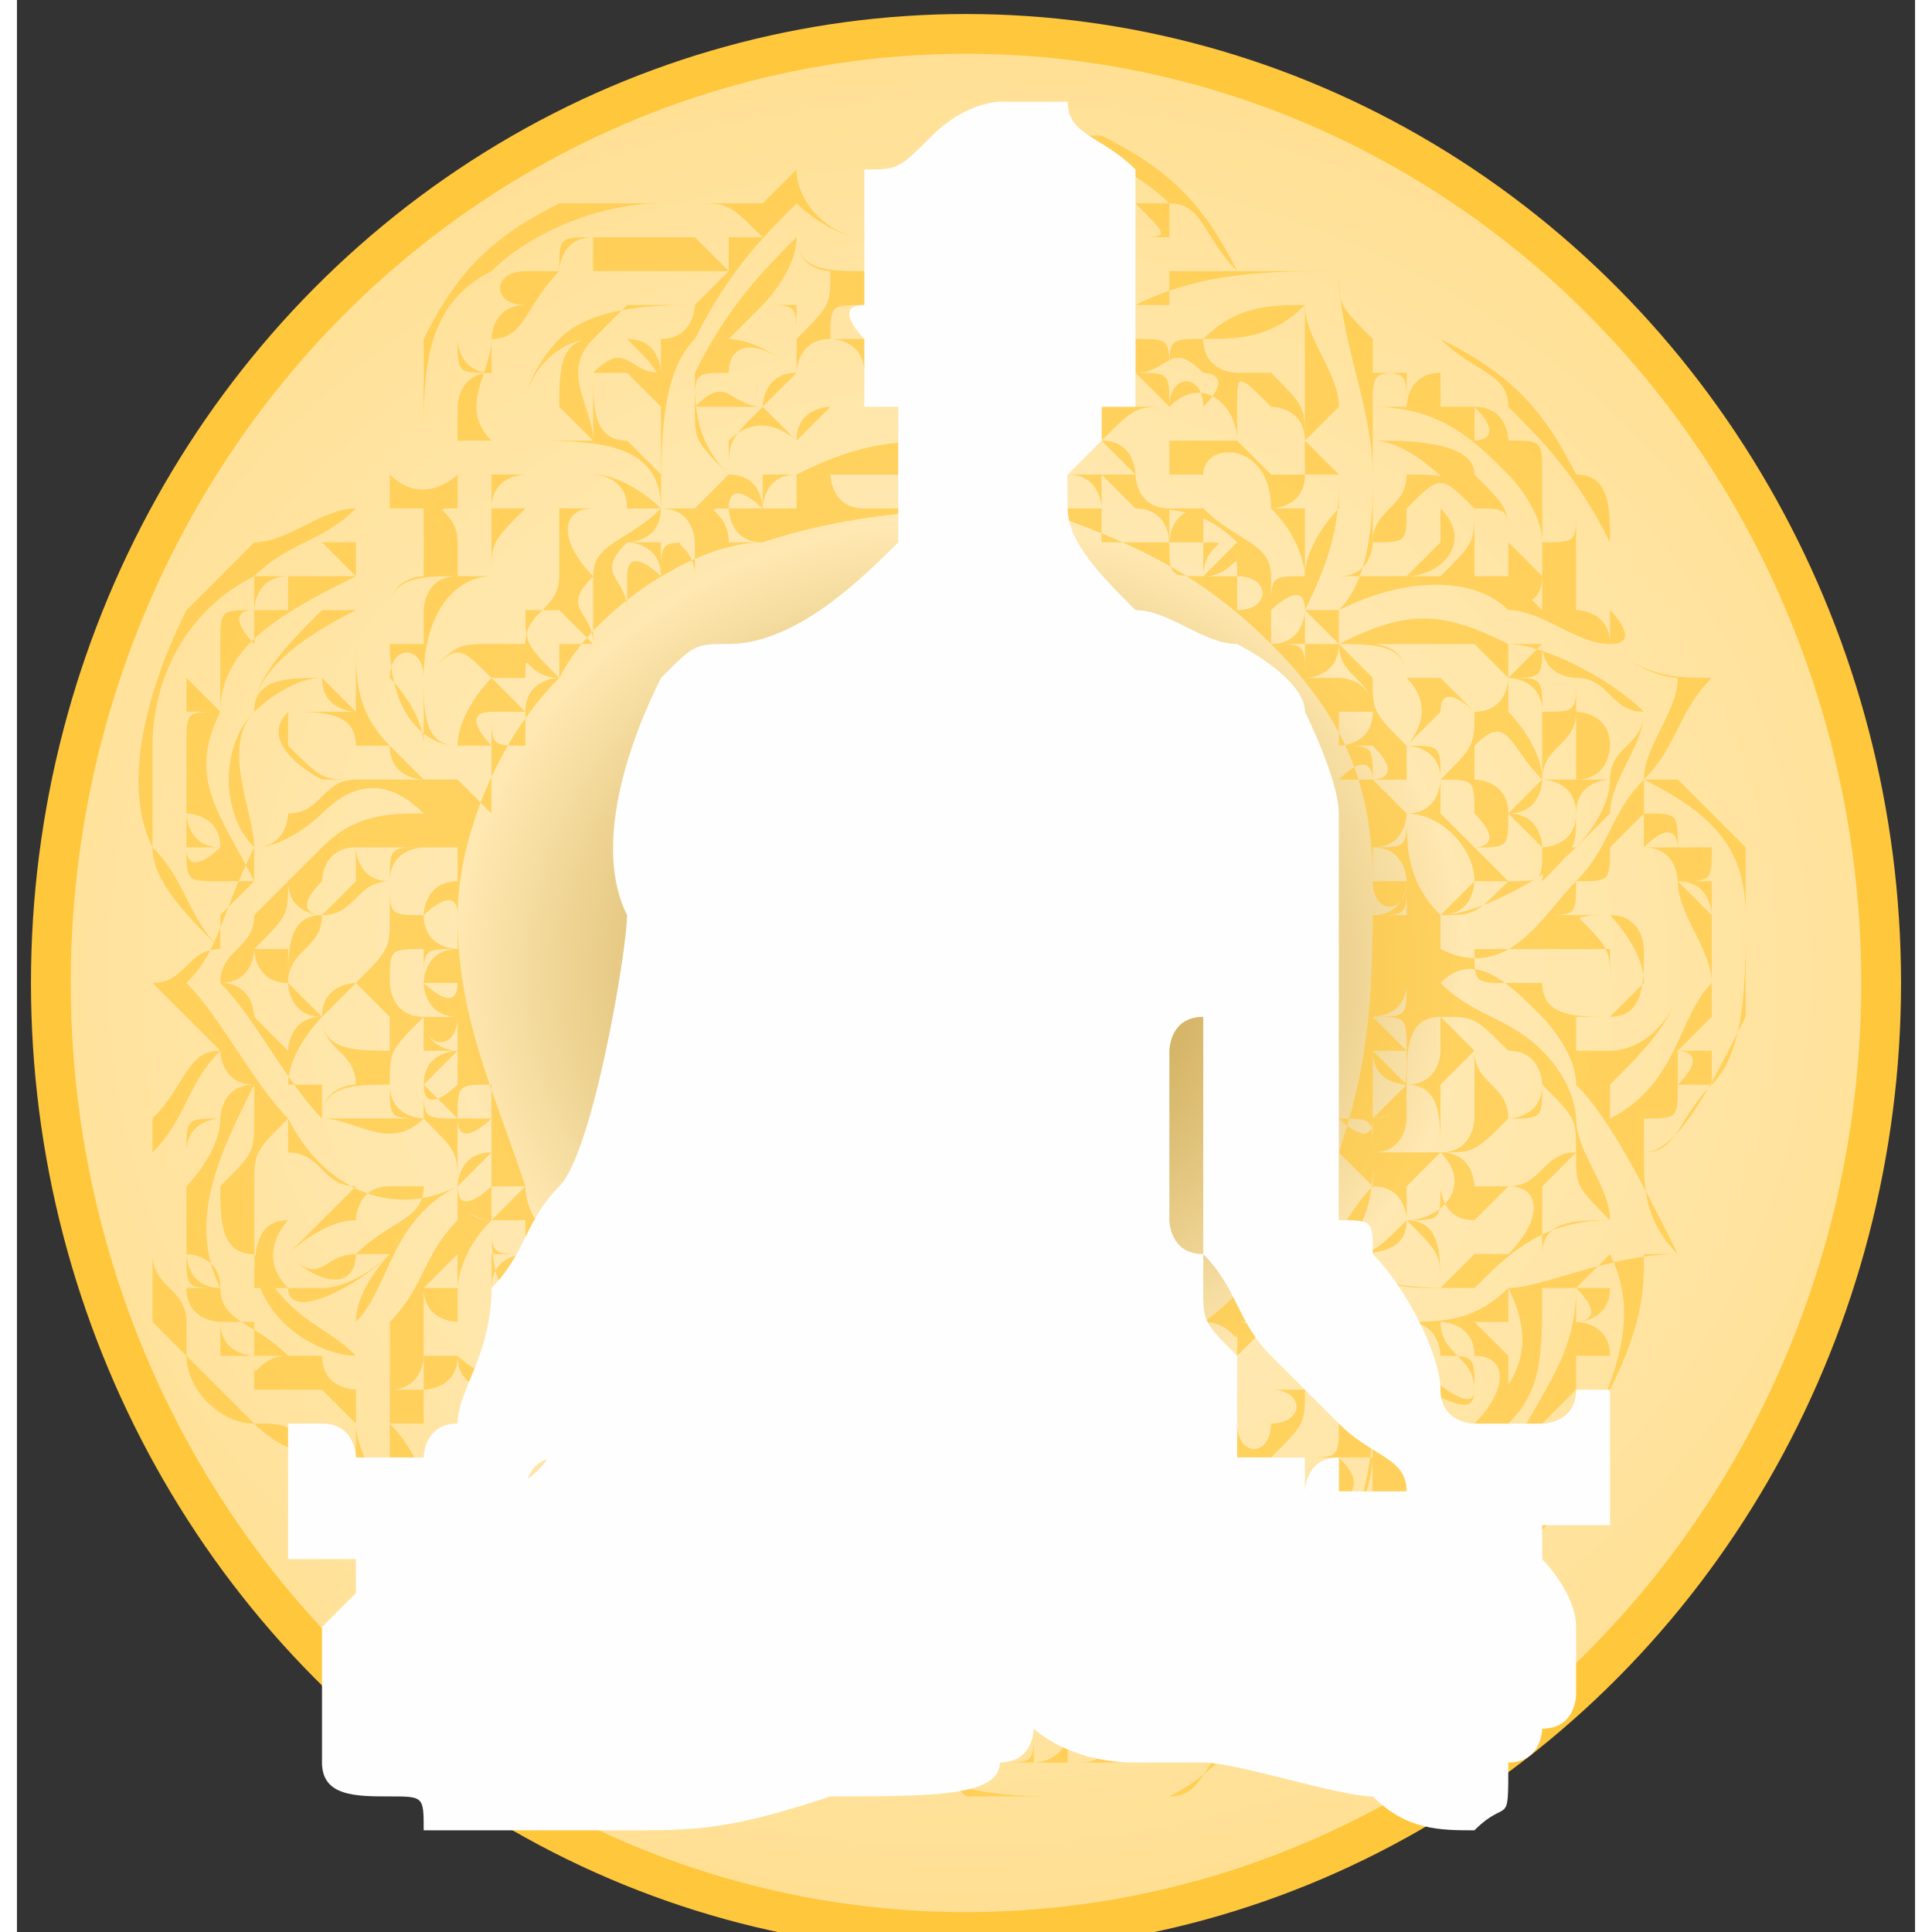 <svg xmlns="http://www.w3.org/2000/svg" xmlns:xlink="http://www.w3.org/1999/xlink" width="122px" height="122px" viewBox="0 0 56 57">
    <rect x="0" y="0" width="56" height="57" fill="#333333" stroke="none"/>
    <defs>
        <style type="text/css">
            <![CDATA[
    .str0 {stroke:#ffc73c;stroke-width:1.173}
    .fil2 {fill:#FEFEFE}
    .fil1 {fill:#ffc73c;fill-rule:nonzero;fill-opacity:0.702}
    .fil0 {fill:url(#skill-4)}
   ]]>
        </style>
        <radialGradient id="skill-4" gradientUnits="userSpaceOnUse" gradientTransform="matrix(1 -0 -0 0.894 0 3)" cx="27.795" cy="28.749" r="35.384" fx="27.795" fy="28.749">
            <stop offset="0" style="stop-opacity:1; stop-color:#b28b2a"/>
            <stop offset="0.42" style="stop-opacity:1; stop-color:#ffe8b1"/>
            <stop offset="1" style="stop-opacity:1; stop-color:#ffdd8a"/>
        </radialGradient>
    </defs>
    <g>
        <ellipse class="fil0 str0" cx="28" cy="29" rx="27" ry="28"/>
        <path class="fil1" d="M14 23c0,0 0,0 0,0 0,0 0,0 0,0 0,0 -1,0 0,0 0,0 0,0 0,0 0,0 0,0 0,0 0,0 0,-1 0,-1 0,0 0,0 0,1 0,0 -1,0 -1,0 0,0 0,0 0,0 1,0 1,0 1,0z"/>
        <path class="fil1" d="M51 25c-1,-1 -2,-2 -2,-2 0,0 -1,0 -1,0 1,-1 1,-2 2,-3 0,0 0,0 0,0 -1,0 -2,0 -3,-1 0,0 0,0 0,0 1,0 0,-1 0,-1 0,-1 0,-1 0,-2 0,-1 0,-2 -1,-2 -1,-2 -2,-3 -4,-4 0,0 -1,0 -1,0 0,0 -1,0 -1,0 -1,-1 -1,-1 -1,-2 0,0 0,0 0,0 -1,0 -2,0 -3,0 0,0 0,0 0,0 -1,-2 -2,-3 -4,-4 -2,0 -4,0 -5,1 -1,0 -2,1 -2,2 -1,0 -2,-1 -2,-2 0,0 0,0 0,0 -1,1 -1,1 -1,1 0,0 0,0 0,0 -1,0 -2,0 -3,0 -1,0 -2,0 -3,0 -2,1 -3,2 -4,4 0,1 0,2 0,3 0,0 0,0 0,0 -1,0 -1,0 -2,0 0,0 0,0 0,0 0,1 0,1 0,2 0,0 0,0 0,0 -1,0 -2,1 -3,1 -1,1 -2,2 -2,2 -1,2 -2,5 -1,7 0,1 1,2 2,3 -1,0 -1,1 -2,1 0,0 0,0 0,0 1,1 1,1 2,2 -1,0 -1,1 -2,2 0,2 0,3 0,4 0,0 0,1 0,2 0,0 1,1 1,1 0,1 1,2 2,2 1,1 2,1 3,1 0,0 0,0 0,0 0,1 0,1 0,2 0,0 0,0 0,0 1,0 2,0 2,0 0,0 0,0 1,0 -1,2 0,5 2,6 1,1 3,2 5,1 1,0 2,0 2,0 1,0 1,-1 1,-1 1,0 1,0 1,1 0,0 0,0 0,0 1,-1 1,-1 1,-1 2,2 4,2 6,2 1,0 2,0 3,0 1,0 1,-1 2,-2 1,0 1,-1 2,-2 0,0 0,0 0,0 0,0 1,0 1,0 0,0 0,0 0,0 1,-1 1,-1 1,-2 4,0 7,-3 7,-6 1,-2 1,-3 1,-4 0,0 0,0 0,0 0,0 0,0 1,0 0,0 0,0 0,0 -1,-1 -1,-2 -1,-3 0,0 0,0 0,0 1,0 2,-2 3,-4 0,-2 0,-3 0,-5zm-2 -5l0 0c0,1 -1,2 -1,3 -1,1 -1,2 -2,3 -1,1 -2,3 -4,2 0,0 0,0 0,0 0,0 0,0 0,-1 1,0 3,-1 4,-2 0,0 1,-1 1,-1 0,-1 1,-2 1,-3 0,0 0,0 0,0 -1,-1 -3,-2 -4,-2 -2,-1 -3,-1 -5,0 0,0 0,0 0,0 0,0 0,0 0,-1 0,0 0,0 0,0 0,0 0,0 0,0 2,-1 4,-1 5,0 1,0 2,1 3,1 1,1 2,1 2,1zm-1 5l0 0c1,0 1,1 1,1 0,1 1,2 1,3 -1,1 -1,3 -3,4 0,-1 0,-1 0,-1 1,-1 2,-2 2,-3 0,-2 -1,-3 -2,-4 0,0 0,0 1,-1 0,1 0,1 0,1zm0 0l0 0c1,-1 1,0 1,0 0,0 0,0 -1,0zm1 6l0 0c0,0 0,0 1,-1 0,0 0,0 0,0 0,0 0,1 0,1 0,0 0,0 0,0 -1,0 -1,0 -1,0zm0 1l0 0c0,0 0,0 0,0 0,-1 0,-1 0,-1 0,0 0,0 0,0 0,0 1,0 0,1zm1 -2l0 0c0,0 0,0 0,0 0,0 0,0 0,0 0,0 0,0 0,0 0,0 0,0 0,0 0,0 0,0 0,0 0,0 0,0 0,0zm0 -1l0 0c0,0 0,0 0,0 0,0 0,0 0,0 0,0 0,0 0,0 0,0 0,0 0,0 0,0 0,0 0,0 0,0 0,1 0,0zm0 0l0 0c0,0 0,0 0,0 0,-1 0,-1 0,-1 0,0 0,0 0,0 0,0 0,1 0,1zm0 -1l0 0c0,0 0,-1 0,-1 0,0 0,0 0,0 0,0 0,0 0,0 0,0 0,1 0,1zm0 -1l0 0c0,0 -1,-1 -1,-1 1,0 1,0 1,0 0,1 0,1 0,1zm-1 -1l0 0c0,0 0,0 0,0 0,0 0,0 0,-1 0,0 0,0 0,0 0,0 0,0 0,0 0,0 0,1 0,1zm-1 7l0 0c0,0 0,-1 0,-1 0,0 0,0 0,0 0,0 0,1 0,1 0,0 0,0 0,0zm0 0l0 0c0,0 0,0 -1,0 1,0 1,0 1,0 0,0 0,0 0,0 0,0 0,0 0,0zm0 -1l0 0c0,0 0,0 0,0 1,0 1,0 1,0 0,0 0,0 0,0 0,0 0,0 0,0 0,0 0,0 -1,0zm-2 -3l0 0c0,0 1,0 1,0 0,-1 0,-1 -1,-2 0,0 0,0 -1,1 1,-1 1,-1 2,-1 0,0 1,1 1,2 0,0 -1,1 -1,1 -1,0 -2,0 -2,-1 0,0 0,0 0,0 0,0 -1,0 -1,0 1,0 1,0 2,0zm-2 0l0 0c0,0 0,0 0,0 -1,0 -1,0 -1,-1 0,0 1,0 1,0 0,0 0,0 0,0 1,0 1,0 2,0 0,0 0,0 1,0 0,0 0,0 0,1 0,0 -1,0 -1,0 0,0 0,0 -1,0 0,0 -1,0 -1,0zm2 1l0 0c0,0 1,0 1,0 1,0 1,-1 1,-2 0,0 0,-1 -1,-1 -1,0 -1,0 -2,0 1,0 1,0 1,-1 1,0 1,0 1,-1 1,1 2,2 2,4 0,1 -1,2 -2,2 0,0 0,0 0,0 0,0 0,0 0,0 0,0 0,0 -1,0 0,0 0,-1 0,-1 -1,0 -1,0 -1,0 0,0 1,0 1,0zm2 -5l0 0c0,-1 0,-1 0,-1 0,0 0,0 0,0 0,0 0,0 0,0 0,0 0,0 0,1zm-3 7l0 0c1,1 1,1 1,2 -1,0 -1,1 -2,1 0,-1 0,-1 0,-2 1,0 1,0 1,-1zm0 0l0 0c0,0 0,0 0,0 0,0 0,0 0,0 0,0 0,0 0,0 0,0 0,0 0,0zm-1 5l0 0c0,0 -1,0 -1,0 0,0 0,0 0,0 0,-1 0,-1 0,-1 0,0 1,-1 1,-1 1,0 1,1 0,2 0,0 0,0 0,0zm-2 1l0 0c0,0 0,0 0,0 0,0 0,0 0,0 0,-1 0,-1 -1,-2 1,0 1,0 1,-1 0,0 0,1 1,1 0,0 0,0 0,1 0,0 -1,1 -1,1 0,0 0,0 0,0zm-11 4l0 0c0,0 0,0 0,0 0,0 0,0 0,0 0,0 0,0 0,0 0,0 0,0 0,0 0,0 1,0 0,0 0,0 0,0 0,-1 0,0 0,0 1,0 0,0 0,0 0,0 0,0 0,0 0,0 0,1 0,2 -1,2 0,0 0,-1 0,-1zm0 1l0 0c0,0 0,0 0,0 0,0 0,0 0,0 0,0 0,0 0,0 0,0 0,0 0,0zm0 4l0 0c1,0 1,0 1,1 0,0 0,0 -1,1 0,0 0,0 0,-1 -1,0 -1,0 -1,-1 0,-1 0,-1 0,-2 1,0 1,1 1,2zm-1 -2l0 0c0,0 0,0 0,0 1,0 1,0 1,0 0,0 0,0 -1,0zm2 2l0 0c0,0 0,0 0,0 0,0 0,0 0,0 0,0 0,1 0,1 0,1 0,2 -1,2 -1,0 -1,-1 -1,-2 0,-1 0,-1 0,-2 0,0 0,0 0,0 0,0 0,0 0,0 0,0 0,1 0,2 0,0 1,1 1,1 1,0 1,-1 1,-2zm3 1l0 0c0,0 0,0 1,0 0,0 0,0 0,0 0,0 0,0 0,0 0,0 0,0 0,0 0,1 0,1 0,1 0,0 0,0 0,0 0,0 0,0 0,0 -1,0 -1,0 -1,0 1,0 1,0 1,1 -1,0 -1,0 -1,0 0,0 0,0 0,-1 0,0 0,0 0,0 0,0 0,0 0,0 0,0 0,0 0,0 0,1 0,1 0,1 0,0 0,0 0,0 0,0 0,0 0,0 0,1 0,0 -1,0 0,0 0,0 0,0 1,0 1,-1 2,-2 0,0 0,0 -1,0 0,1 0,2 -1,2 -1,1 -1,1 -2,1 -1,0 -2,0 -3,0 0,0 -1,0 -1,-1 0,0 -1,0 -1,0 1,0 1,0 1,-1 1,1 3,2 4,1 0,0 1,0 2,-1 0,0 1,0 1,-1 0,0 0,0 0,0zm-1 3l0 0c0,0 0,0 0,0 0,0 0,0 0,0 0,0 0,0 0,0 0,0 0,0 0,0 0,0 0,0 0,0 0,0 0,-1 0,-1 0,0 0,0 0,0 0,0 0,0 0,0 0,0 0,0 0,0 0,0 0,1 0,1zm-1 0l0 0c0,0 0,0 0,0 0,0 0,0 0,0 0,1 0,0 0,0 0,0 0,0 0,0 0,0 0,0 0,0 0,0 0,0 0,0 0,0 0,0 0,0zm0 0l0 0c0,0 0,0 -1,0 0,1 0,1 0,1 0,0 0,0 0,0 0,0 0,0 0,0 0,0 0,-1 0,-1 0,0 0,0 1,0zm-2 1l0 0c0,0 0,0 0,-1 0,0 0,0 1,0 0,1 0,1 -1,1zm-1 0l0 0c0,0 0,0 0,0 0,0 0,-1 0,-1 0,0 0,0 0,0 0,0 0,0 1,0 0,1 -1,1 -1,1zm0 -1l0 0c0,0 0,0 0,0 0,0 0,0 0,0 0,1 0,1 -1,1 0,0 0,-1 0,-1 0,0 0,0 0,0 0,0 1,0 1,0zm-1 0l0 0c0,0 0,1 -1,0 0,0 0,0 0,0 0,0 0,0 0,0 1,0 1,0 1,0zm-1 -1l0 0c0,1 0,1 0,1 0,0 0,0 0,0 0,0 0,0 0,0l-1 0c0,0 0,0 0,0 0,0 1,0 1,-1zm-1 1l0 0c0,0 0,0 0,-1 0,0 0,0 0,0 0,0 0,0 0,0 0,0 0,0 0,0 0,0 0,1 0,1zm8 -3l0 0c-1,0 -1,0 -1,1 0,0 0,0 -1,0 0,1 -1,1 -1,1 -2,0 -3,0 -4,-1 0,0 1,0 1,-1 0,0 1,-1 1,-1 0,0 0,0 0,0 0,1 0,1 0,2 0,0 0,1 1,1 1,0 1,-1 1,-2 0,0 0,0 0,-1 0,0 0,0 0,0 0,0 1,0 1,0 0,1 1,1 2,1 0,0 0,0 0,0zm-5 -5l0 0c1,0 1,-1 1,-1 0,0 0,1 0,1 0,0 0,0 0,0 0,0 0,0 -1,0zm-17 0l0 0c0,0 0,0 0,1 -1,0 -1,0 -1,0 0,-1 -1,-2 -1,-2 1,0 1,0 1,0 0,0 0,0 1,0 0,1 0,1 0,1zm-1 -1l0 0c0,0 0,-1 0,-1 0,0 0,0 -1,0 1,0 1,-1 1,-1 0,0 0,0 0,1 0,0 1,0 1,-1 0,1 0,1 0,2 0,0 0,0 0,0 0,0 -1,0 -1,0zm1 -7l0 0c0,0 0,0 0,0 0,0 0,0 0,0 0,0 0,0 0,0 0,0 0,0 0,0 0,-1 0,-1 0,-1 0,0 0,0 1,0 -1,0 -1,1 -1,1 0,1 1,1 1,1 0,0 0,0 0,0 0,0 0,0 0,0 -1,0 -1,-1 -1,-1 0,0 0,0 0,0 0,0 0,0 0,0zm-4 -2l0 0c0,-1 0,-1 0,-1 -1,0 -1,0 -1,0 0,-1 1,-2 1,-2 0,1 1,1 1,2 0,0 -1,0 -1,1zm-1 -2l0 0c0,0 0,0 -1,-1 0,0 0,0 0,0 0,0 1,-1 1,-1 0,0 0,1 1,1 -1,0 -1,1 -1,1zm2 -5l0 0c0,0 -1,1 -1,1 0,0 -1,0 0,-1 0,0 0,0 0,0 0,0 0,-1 1,-1 0,1 0,1 0,1zm1 -11l0 0c1,0 1,0 1,0 0,0 0,0 0,0 0,0 0,1 0,1 0,0 0,0 0,0 -1,0 -1,0 -1,0 0,0 0,-1 0,-1zm0 1l0 0c1,0 1,0 1,0 0,0 0,0 0,0 0,0 0,1 0,1 0,0 -1,0 -1,1 0,-1 0,-1 0,-1 0,0 0,0 0,-1 0,0 0,0 0,0 0,0 0,0 0,0zm2 1l0 0c-1,0 -1,1 -1,1 0,0 0,1 0,1 0,0 -1,0 -1,0 0,0 0,0 0,0 0,0 0,-1 0,-1 0,-1 1,-1 2,-1zm0 -3l0 0c0,0 1,0 1,0 0,0 0,1 0,1 0,0 -1,0 -1,1 0,0 0,0 0,0 0,-1 -1,-1 0,-1 0,0 0,0 0,-1zm2 0l0 0c0,0 0,0 0,0 0,0 1,0 1,0 0,0 0,1 0,1 0,0 -1,0 -1,0 -1,0 -1,0 -1,0 0,-1 1,-1 1,-1 0,0 0,0 0,0zm0 1l0 0c0,0 0,0 0,0 0,0 1,0 1,0 0,0 0,0 0,0 0,1 0,1 0,2 0,0 0,0 -1,0 0,0 0,0 -1,0 0,0 0,0 0,0 0,-1 0,-1 1,-2zm1 -1l0 0c1,0 1,0 1,0 0,0 1,0 1,1 0,0 -1,0 -1,0 0,0 -1,0 -1,0 0,0 0,0 0,0 0,0 0,-1 0,-1 0,0 0,0 0,0zm5 0l0 0c-1,-1 -1,-1 -1,-2 0,0 0,0 0,0 0,0 0,0 0,0 1,0 1,0 2,0 0,0 0,0 0,0 -1,1 -1,1 -1,2zm8 1l0 0c0,-1 0,-1 0,-1 1,0 1,0 1,1 0,0 0,0 0,0 0,0 0,0 0,0 0,0 0,0 0,-1 0,0 -1,0 -1,0 0,0 0,1 0,1 0,0 0,0 -1,0 0,0 0,0 0,0 0,-1 0,-1 0,-1 0,0 1,0 1,0 0,0 0,0 0,1 -1,0 0,0 0,0zm4 -4l0 0c0,0 1,1 1,1 0,0 0,0 0,0 1,-1 2,0 2,1 0,0 0,0 0,0 0,0 -1,0 -2,0 0,0 0,-1 0,-1 -1,0 -1,0 -2,0 0,0 0,-1 0,-1 0,0 0,0 0,0 0,0 0,0 0,0 0,0 1,0 1,0zm-1 0l0 0c0,0 1,-1 1,-1 0,0 0,0 0,0 0,0 0,1 0,1 0,0 0,0 0,0 0,0 0,0 0,0 0,0 0,0 -1,0zm1 -1l0 0c1,0 1,0 2,0 0,0 0,0 0,0 -1,0 -1,0 -1,1 0,-1 0,-1 -1,-1zm2 1l0 0c0,0 1,0 0,1 0,0 0,0 0,0 0,-1 -1,-1 -1,0 0,-1 0,-1 -1,-1 1,0 1,-1 2,0zm3 4l0 0c-1,0 -2,0 -3,0 0,0 0,-1 0,-1 0,0 0,0 0,0 0,-1 2,-1 2,1 0,0 0,0 0,0 0,0 1,0 1,-1 0,0 0,0 0,0 0,0 0,0 0,0 0,0 0,0 0,0 0,0 0,0 0,0 0,0 0,0 1,0 0,0 0,1 0,1 0,0 0,0 0,0 0,0 0,0 0,0 0,0 -1,1 -1,2 0,-1 0,-1 0,-2zm1 4l0 0c0,1 1,1 1,2 0,-1 -1,-1 -1,-1 0,0 0,0 0,-1zm3 0l0 0c0,0 0,0 1,0 0,0 0,0 1,1 0,0 0,1 -1,1 0,0 0,0 0,0 0,0 -1,-1 -1,-1 0,0 0,-1 0,-1zm4 1l0 0c1,0 1,1 2,1 0,1 -1,1 -1,2 0,0 0,0 0,0 0,0 0,0 0,0 0,0 0,0 -1,0 1,0 1,-1 1,-1 0,-1 -1,-1 -1,-1 0,0 0,0 0,-1 0,0 0,0 0,0zm-4 1l0 0c0,0 0,0 0,0 0,-1 1,0 1,0 0,1 0,1 -1,2 0,-1 0,-1 -1,-1 0,0 1,-1 1,-1zm1 1l0 0c0,0 0,0 0,0 1,-1 1,0 2,1 0,0 -1,1 -1,1 0,-1 -1,-1 -1,-1 0,-1 0,-1 0,-1zm3 -1l0 0c0,0 0,1 0,1 0,1 0,1 0,1 0,0 -1,0 -1,0 0,-1 1,-1 1,-2zm-1 2l0 0 0 0c0,-1 -1,-2 -1,-2 0,0 0,0 0,-1 0,0 1,0 1,1 0,1 0,1 0,2zm-3 0l0 0c1,0 1,0 1,1 1,1 0,1 0,1 0,0 -1,-1 -1,-1 0,0 0,-1 0,-1zm1 3l0 0c0,0 1,0 1,0 0,0 0,0 0,0 -1,1 -1,1 -2,1 1,0 1,-1 1,-1zm0 -1l0 0c1,0 1,0 1,-1 0,0 1,1 1,1 0,1 0,1 -1,1 0,0 0,0 -1,-1zm1 -1l0 0c1,0 1,-1 1,-1 0,0 1,0 1,1 0,1 -1,1 -1,1 0,0 0,0 0,0 0,0 0,-1 -1,-1zm1 2l0 0c0,0 0,0 0,0 1,-1 1,-1 1,-2 0,0 0,0 0,0 0,-1 1,-1 1,-1 0,0 0,0 0,0 0,1 -1,2 -1,2 -1,0 -1,1 -1,1 0,0 0,0 0,0zm1 -6l0 0c0,1 0,1 -1,1 0,0 0,0 0,0 0,-1 0,-1 -1,-1 1,0 1,0 1,-1 0,1 1,1 1,1 0,0 0,0 0,0zm-2 0l0 0c0,0 0,0 0,-1 0,0 0,0 -1,0 0,0 1,0 1,0 0,0 0,0 1,0 -1,1 -1,1 -1,1zm-2 0l0 0c0,0 0,0 0,0 -1,0 -1,0 -1,0 0,-1 -1,-1 -1,-1 0,0 1,0 2,0 0,0 0,0 0,0 0,0 0,1 0,1zm-1 0l0 0c1,1 0,2 0,2 0,0 0,0 0,0 -1,-1 -1,-1 -1,-2 0,0 0,0 -1,-1 1,0 2,0 2,1zm1 12l0 0c0,0 0,0 1,-1 0,1 0,1 0,2 0,0 0,1 -1,1 0,0 0,0 0,0 0,0 0,0 0,0 0,-1 0,-2 0,-2zm0 2l0 0c0,0 -1,0 -2,0 0,0 0,0 0,0 1,0 1,-1 1,-1 0,-1 0,-1 0,-1 0,0 0,0 0,0 1,0 1,1 1,2zm-2 0l0 0c0,0 0,0 0,0 0,0 0,1 0,1 0,0 0,-1 0,-1zm-2 2l0 0c0,0 1,0 1,0 0,0 0,0 -1,-1 0,0 0,0 0,0 1,0 1,1 1,1 0,1 -1,0 -1,0 0,0 0,0 0,0 0,0 0,0 0,0zm0 0l0 0c0,0 0,0 0,0 0,0 0,0 1,0 0,0 -1,0 -1,0 0,0 0,0 0,0zm1 -1l0 0c0,-1 0,-1 0,-1 0,0 0,0 0,0 0,0 1,1 1,1 -1,0 -1,0 -1,0 0,0 0,0 0,0 0,0 0,0 0,0zm0 0l0 0c0,0 0,-1 0,-1 0,0 0,0 0,0 0,0 0,1 0,1 0,0 0,0 0,0 0,0 0,0 0,0zm0 -1l0 0c0,0 0,0 0,0 0,0 1,0 1,0 0,-1 0,-1 -1,-1 0,0 0,0 0,0 0,0 1,0 1,0 0,0 0,0 0,0 0,0 0,0 0,1 0,0 -1,0 -1,0zm0 -1l0 0c0,0 0,0 0,0 0,0 0,0 0,0 1,0 1,0 1,0 0,1 -1,0 -1,0zm1 -1l0 0c0,0 0,0 0,0 0,0 0,0 0,0 0,0 0,0 0,-1 0,1 1,1 1,1 -1,1 -1,1 -1,1 0,0 0,0 0,0 0,-1 0,-1 0,-1 0,0 0,0 0,0zm0 0l0 0c0,0 0,0 0,0 0,0 0,0 0,0 0,0 0,0 0,0 0,0 0,0 0,0zm1 -1l0 0c0,0 0,0 0,0 -1,-1 -1,-1 -1,-1 0,0 0,0 0,0 0,0 0,0 0,0 0,0 0,0 0,0 1,0 1,0 1,1 0,0 -1,0 -1,0 0,0 0,0 0,0 0,0 0,0 0,0 0,0 0,0 1,0zm-1 0l0 0c0,0 0,0 0,0 0,0 0,0 0,0 0,0 0,0 0,0 0,0 0,0 0,0zm1 -3l0 0c0,0 0,0 0,0 0,0 0,-1 0,-1 0,0 -1,0 -1,0 0,0 0,0 0,0 1,0 1,0 1,1 0,0 0,0 -1,0 0,0 0,0 0,0 0,0 0,0 0,0 0,0 1,0 1,0zm-1 0l0 0c0,0 0,0 0,0 0,0 0,0 0,0 0,0 0,0 1,0 0,0 0,0 0,0 0,0 0,0 0,0 0,0 -1,0 -1,0zm0 -1l0 0c0,0 0,0 0,-1 0,1 1,1 1,0 0,0 0,0 0,0 0,0 -1,0 -1,0 0,0 0,0 0,0 0,0 0,0 0,-1 0,0 0,0 0,0 1,0 1,1 1,1 0,1 0,1 -1,1zm0 2l0 0c0,0 0,0 1,0 0,0 0,0 0,0 0,0 0,0 0,0 -1,0 -1,0 -1,0 0,0 0,0 0,0zm0 -3l0 0c0,0 0,0 1,0 0,0 0,0 0,0 0,0 0,0 -1,0 0,0 0,0 0,0 0,0 0,0 0,0 0,0 0,0 0,0zm0 5l0 0c1,0 1,0 1,0 0,1 0,2 -1,2 0,0 0,0 0,0 0,0 1,0 1,-1 0,0 0,0 -1,-1zm1 -1l0 0c0,0 0,0 0,0 0,0 0,0 0,1 0,-1 0,-1 0,-1zm0 -1l0 0c0,1 0,1 -1,1 0,0 0,0 0,0 0,0 0,0 0,0 0,0 1,0 1,-1 0,0 0,0 -1,0 0,0 0,0 0,0 0,0 0,0 0,0 1,0 1,0 1,0zm0 -1l0 0c0,0 0,0 0,0 0,0 0,1 0,1 0,0 0,0 0,-1zm-1 -1l0 0c1,0 1,-1 1,-1 0,0 0,-1 0,-1 0,0 0,0 0,0 0,1 0,2 0,3 0,-1 0,-1 -1,-1zm0 -2l0 0c0,0 0,0 0,0 0,0 0,0 0,0 0,0 0,0 0,0 1,0 1,-1 1,-1 0,0 -1,0 -1,0 0,0 0,0 0,0 0,0 0,0 0,0 0,0 1,0 1,0 0,1 0,1 -1,1zm0 0l0 0c0,-1 0,-1 0,-1 0,0 0,0 0,0 0,0 0,0 0,0 0,0 0,1 0,1 0,0 0,0 0,0 0,0 0,0 0,0zm0 -2l0 0c0,0 0,0 0,0 0,0 0,0 0,0 0,0 0,0 0,0 0,0 0,0 0,0 0,-1 0,-1 -1,-1 0,0 0,0 0,0 0,0 0,0 0,0 1,0 1,0 1,0 1,1 0,1 0,1 0,0 0,0 0,0 0,0 0,0 0,0zm0 0l0 0c-1,0 -1,0 -1,0 1,-1 1,0 1,0 0,0 0,0 0,0zm-1 -2l0 0c0,0 1,0 0,0 0,0 0,0 0,0 0,0 0,0 0,0 0,0 0,0 -1,0 1,0 1,0 1,0 0,0 0,0 1,0 0,0 0,0 0,0 0,1 -1,1 -1,1 0,0 0,0 0,0 0,0 0,0 0,0 0,0 0,0 0,-1zm0 1l0 0c0,-1 0,-1 0,-1 0,0 0,0 0,0 0,0 0,0 0,0 0,0 0,0 0,0 0,0 0,0 0,0 0,0 0,0 0,1zm1 -1l0 0c0,0 0,1 0,1 0,0 0,0 0,0 0,0 0,-1 0,-1zm0 2l0 0c0,0 0,0 1,0 0,0 0,0 0,0 0,0 0,0 0,1 0,0 -1,-1 -1,-1zm-1 -3l0 0c0,0 0,0 -1,0 0,0 0,0 0,0 0,0 0,0 0,0 0,0 0,0 0,0 0,0 1,0 1,-1 -1,0 -1,0 -1,0 0,0 0,0 0,1 0,-1 0,-1 -1,-1 0,0 0,0 0,0 1,0 1,0 2,0 0,0 0,1 0,1zm-1 0l0 0c0,0 0,0 0,0 0,0 0,-1 0,0 0,0 0,0 0,0 0,0 0,0 0,0zm-1 -1l0 0c0,0 0,-1 0,-1 0,0 0,0 0,0 0,0 -1,0 -1,0 0,0 0,0 0,0 0,0 0,0 0,0 0,0 0,0 1,0 0,0 0,0 0,0 0,0 1,-1 1,0 0,0 0,1 -1,1 0,0 0,0 0,0 0,0 0,0 0,0 0,0 0,0 0,0zm0 0l0 0c0,0 0,-1 0,-1 0,0 0,0 0,0 0,0 0,0 0,0 0,0 0,0 0,1zm-1 -2l0 0c0,0 0,0 0,0 0,0 0,0 0,0 -1,0 -1,0 -1,0 0,0 0,-1 0,-1 -1,0 -1,0 -1,0 0,0 0,0 0,0 0,0 1,0 1,0 0,0 0,0 0,0 0,1 0,1 0,1 0,0 0,0 0,0 1,0 1,-1 1,0 1,0 1,1 0,1 0,0 0,0 0,0 0,0 0,0 0,0 0,0 0,0 0,0 0,0 0,0 0,0 0,0 0,0 0,-1zm0 1l0 0c0,0 0,-1 0,-1 0,0 0,0 0,0 0,0 0,0 0,1zm-1 -1l0 0c-1,0 -1,0 -1,-1 0,0 0,0 0,0 0,0 0,0 0,0 1,0 1,0 1,0 0,1 0,1 0,1zm-1 -2l0 0c0,0 0,0 -1,0 1,0 2,0 3,1 0,0 0,0 0,0 0,0 0,0 -1,1 0,-1 1,-1 0,-1 0,0 0,0 0,-1 -1,0 -1,1 -1,1 0,0 0,0 0,-1zm-1 0l0 0c0,0 0,0 0,0 0,0 -1,0 -1,1 0,0 0,0 0,-1 0,0 1,0 1,0 0,0 0,0 0,0 1,0 1,1 1,1 0,0 0,0 -1,0 0,0 0,0 0,0 0,0 0,0 0,0 0,0 0,0 0,-1zm0 1l0 0c0,0 0,0 0,0 0,0 -1,0 -1,0 0,-1 1,-1 1,-1 0,0 0,1 0,1zm-2 -1l0 0c0,0 0,0 0,0 0,0 0,0 0,0 0,0 0,0 0,0 0,0 0,0 -1,0 0,0 0,0 0,0 0,0 1,0 1,0 0,-1 0,-1 0,-1 1,0 1,1 1,1 0,0 0,0 -1,0 0,0 0,0 0,0zm0 0l0 0c0,0 0,0 0,0 0,0 0,0 0,0 0,0 0,0 0,0zm1 -1l0 0c0,0 0,0 1,1 -1,0 -1,0 -1,0 0,0 0,0 0,-1 0,0 0,0 0,0zm2 0l0 0c0,0 -1,0 -1,0 0,0 0,-1 -1,-1 0,0 0,0 0,0 1,-1 1,-1 2,-1 0,1 0,1 0,2zm1 0l0 0c0,0 0,1 0,1 0,0 -1,0 -1,0 -1,0 -1,-1 -1,-1 0,0 1,0 2,0zm2 3l0 0c0,0 0,0 1,0 -1,0 -1,0 -1,1 0,-1 0,-1 0,-1zm1 0l0 0c0,0 -1,0 -1,0 0,-1 -1,-1 -2,-2 1,0 2,0 2,0 1,1 1,2 1,2zm0 2l0 0c0,-1 0,-1 0,-1 0,0 0,0 1,1 0,0 0,0 0,0 0,0 -1,0 -1,0zm-3 -9l0 0c1,0 1,0 1,0 1,0 1,1 1,1 -1,0 -1,0 -1,0 0,0 -1,0 -1,-1zm2 2l0 0c0,0 0,0 0,0 0,0 0,0 0,0 0,0 1,0 1,1 0,0 0,0 0,0 -1,0 -1,0 -2,0 0,-1 0,-1 0,-1 0,-1 0,-1 1,0zm0 -1l0 0c0,0 1,0 1,0 0,1 0,1 0,1 0,0 0,0 0,1 0,-1 0,-1 -1,-2 0,0 0,0 0,0zm1 2l0 0c0,0 0,1 0,1 0,0 0,0 -1,0 0,0 0,0 -1,-1 1,0 1,0 2,0zm0 0l0 0c0,0 0,0 0,0 0,0 0,0 1,-1 0,1 0,1 0,1 0,1 0,1 0,1 -1,-1 -1,-1 -1,-1zm-1 -2l0 0c0,0 0,-1 -1,-1 0,0 -1,0 -1,0 0,0 0,0 0,0 0,0 0,0 0,0 1,0 2,0 3,-1 0,1 0,2 0,2 0,0 0,0 -1,0zm-5 2l0 0c0,0 0,0 0,0 0,0 0,0 0,0 -1,0 -1,0 -2,0 1,-1 1,-1 2,-2 0,0 0,1 0,2zm0 0l0 0c0,0 1,1 1,1 -1,0 -2,0 -3,0 1,-1 1,-1 2,-1zm-1 1l0 0c0,0 0,0 -1,1 0,0 0,0 0,0 0,0 0,0 0,0 0,0 0,0 0,0 0,0 0,-1 0,-1 0,0 1,0 1,0zm-1 1l0 0c-1,0 -1,0 -1,0 0,0 0,-1 0,-1 1,0 1,1 1,1zm-2 0l0 0c0,0 0,0 0,0 0,0 0,0 0,0 0,0 0,0 0,0 0,-1 0,-1 0,-1 -1,0 -1,0 -1,1 0,0 0,0 0,0 0,0 0,0 0,0 0,-1 0,-2 1,-1 0,0 0,0 0,1zm0 0l0 0c0,0 -1,0 -1,0 0,0 0,-1 1,-1 0,0 0,1 0,1zm-2 -1l0 0c-1,0 -1,1 -1,1 0,0 0,0 0,0 0,0 0,0 0,0 0,0 0,0 0,0 0,0 0,0 0,-1 0,0 0,0 1,0 0,0 0,0 0,0 0,0 0,0 0,0 0,0 1,0 1,1 0,0 0,0 0,0 -1,0 -1,0 -1,0 0,0 0,-1 0,-1zm0 1l0 0c0,0 0,0 -1,0 0,0 0,-1 1,-1 0,0 0,0 0,1 0,0 0,0 0,0zm-1 0l0 0c-1,0 -1,-1 -1,-1 0,0 0,1 0,1 0,0 0,0 0,0 0,0 0,0 0,0 0,0 0,0 0,0 0,0 0,-1 0,-1 0,0 1,0 1,0 0,0 0,0 0,1 0,0 0,0 0,0 0,0 0,0 0,0 0,0 0,0 0,0 0,0 0,0 0,0 0,0 0,0 0,0 0,0 0,0 0,0zm-1 0l0 0c0,0 0,0 0,0 0,-1 0,-1 0,-1 0,1 0,1 0,1 0,0 0,0 0,0 0,0 0,0 0,0zm-1 0l0 0c-1,0 -1,0 -1,0 0,0 0,0 0,0 0,0 0,-1 1,-1 0,0 0,1 0,1 0,0 0,0 0,0 0,0 0,0 0,0 0,0 0,-1 0,0zm0 0l0 0c0,0 0,0 0,0 0,0 -1,0 0,0 0,0 0,0 0,0 0,0 0,0 0,0zm-1 0l0 0c0,0 0,-1 -1,-1 1,0 1,0 1,0 0,0 0,1 0,1zm1 -2l0 0c0,0 1,-1 1,-1 1,0 1,0 2,1 0,0 0,0 0,0 0,0 0,-1 1,-1 1,0 1,1 1,1 0,0 0,0 0,0 -2,0 -3,0 -5,1 0,0 0,0 0,0 0,0 0,-1 0,-1zm3 0l0 0c-1,-1 -1,-1 -2,-1 0,0 0,0 0,0 0,0 0,0 0,0 0,-1 1,-1 1,-1 1,0 1,0 2,1 0,0 0,0 0,0 -1,0 -1,0 -1,1zm-2 -1l0 0c0,-1 -1,-1 -1,-1 0,0 0,0 0,0 0,0 0,-1 1,-1 0,0 1,0 1,1 0,0 0,0 0,0 0,0 -1,0 -1,1zm-1 -1l0 0c0,0 1,0 1,1 0,0 -1,0 -1,1 0,0 -1,-1 -1,-1 0,0 0,0 1,-1zm0 2l0 0c0,0 0,1 0,1 0,0 0,0 0,0l0 0c0,0 0,0 0,0 0,0 0,0 0,0 -1,0 -1,0 -2,0 0,0 0,0 0,0 0,0 0,0 0,0 0,0 0,-1 0,-1 1,-1 2,0 2,0zm0 1l0 0c0,0 0,0 0,0 0,0 0,0 1,0 0,0 -1,0 -1,0zm2 0l0 0c0,0 0,0 0,0 0,0 0,0 0,0 0,0 0,0 0,0zm1 -1l0 0c1,0 1,0 1,1 0,0 0,0 0,0 0,0 -1,0 -1,-1zm1 -1l0 0c0,0 0,0 0,0 0,0 0,0 0,0 0,0 0,-1 0,-1 0,0 0,0 0,0 1,0 1,1 1,1 0,0 -1,0 -1,0zm0 -1l0 0c-1,0 -1,0 -2,0 0,0 0,0 0,0 0,-1 1,-1 1,-2 0,0 0,0 0,0 1,1 1,1 1,1 0,1 0,1 0,1zm-2 -1l0 0c0,0 -1,0 -1,0 0,0 0,0 0,0 0,-1 0,-1 1,-1 0,0 0,0 0,0 0,0 1,0 1,0 0,0 -1,1 -1,1zm-2 0l0 0c0,-1 0,-1 -1,-1 0,0 0,0 0,0 0,0 1,-1 1,-2 0,1 1,1 1,1 0,1 0,1 -1,2zm0 -1l0 0c0,0 0,1 0,1 0,0 0,0 0,1 -1,-1 -2,-1 -2,-1 0,0 0,0 0,0 0,0 0,0 1,-1 0,0 0,0 0,0 0,0 0,0 1,0zm0 2l0 0c-1,0 -1,1 -1,1 -1,0 -1,-1 -2,0 0,-1 0,-1 1,-1 0,0 0,0 0,0 0,-1 1,-1 2,0zm-2 4l0 0c0,-1 1,0 1,0 0,0 0,0 0,0 0,0 0,1 0,1 0,0 0,0 0,-1 0,0 0,0 0,0 0,0 0,0 -1,0 0,0 0,0 0,0 0,0 0,0 0,1 0,0 0,0 0,0 0,0 0,0 0,0 0,0 0,0 0,0 0,-1 -1,-1 0,-1zm1 1l0 0c-1,0 -1,0 -1,0 0,0 0,0 0,0 0,0 0,-1 0,-1 0,0 0,1 1,1zm0 0l0 0c3,-1 6,-1 8,-1 3,1 5,2 7,4 2,2 3,4 3,7 0,3 0,5 -1,8 0,0 -1,1 -1,1 0,0 0,0 0,0 -1,2 -2,4 -5,5 -2,1 -4,2 -7,2 0,0 0,0 0,0 0,0 -1,0 -1,0 0,0 0,0 0,0 0,0 0,0 0,0 0,0 0,0 0,0 0,0 0,0 0,0 -1,0 -2,0 -2,-1 0,0 0,0 0,0 0,0 0,0 0,0 0,0 0,0 0,0 -1,0 -1,0 -2,0 0,0 0,0 -1,0 0,0 0,0 0,0 0,0 0,0 0,0 0,-1 0,-1 0,-1 -1,0 -2,-1 -3,-2 -1,-1 -2,-2 -2,-3 -1,-3 -2,-5 -2,-8 0,-2 1,-5 3,-7 1,-2 4,-4 6,-4zm15 21l0 0c1,0 1,0 1,0 0,0 0,0 0,0 0,0 0,0 0,0 -1,0 -1,0 -1,0 0,0 0,0 0,0zm-1 2l0 0c0,0 1,0 1,0 0,0 0,0 0,1 0,-1 -1,-1 -1,-1zm-1 1l0 0c1,0 1,0 1,0 0,0 0,0 0,0 0,0 0,0 -1,0zm0 -1l0 0c0,0 0,0 0,0 0,0 0,0 0,0 1,0 1,1 1,0 0,0 0,0 0,0 0,0 0,0 0,0 0,0 0,0 0,0 0,0 0,0 0,0 0,0 0,0 0,1 0,0 0,0 -1,-1zm-1 2l0 0c1,0 1,0 1,0 0,0 0,0 -1,0 0,0 0,0 0,0zm0 -1l0 0c0,0 0,0 0,0 0,0 0,0 0,0 1,0 1,0 1,0 0,0 0,0 0,0 0,0 0,0 0,0 0,0 1,0 0,1 0,0 -1,-1 -1,-1zm-1 1l0 0c0,0 1,1 1,1 0,0 -1,0 -1,0 0,0 0,-1 0,-1zm1 0l0 0c-1,0 -1,0 -1,0 0,0 0,0 0,0 0,0 1,0 1,0 0,0 0,0 0,-1 0,0 0,0 0,0 0,0 0,0 0,0 0,1 0,1 0,1zm-2 1l0 0c0,0 0,0 1,0 0,0 0,0 0,0 -1,0 -1,0 -1,1 0,-1 0,-1 0,-1zm0 -1l0 0c0,0 0,0 0,0 0,0 0,0 0,0 0,0 0,0 0,0 0,1 0,1 1,1 0,0 0,-1 0,-1 0,0 0,0 -1,0 1,0 1,0 1,0 0,0 0,1 0,1 -1,0 -1,0 -1,-1zm0 0l0 0c0,0 0,0 0,0 0,0 0,0 0,0 1,0 1,1 0,0 0,0 0,0 0,0zm1 0l0 0c0,0 1,-1 1,-1 0,1 0,1 0,1 0,0 -1,0 -1,0zm1 -1l0 0c1,0 1,0 1,0 0,0 0,0 0,0 0,0 0,0 0,0 0,0 0,0 -1,0zm2 -1l0 0c0,0 0,0 0,0 0,0 0,0 0,0 0,1 0,0 0,0zm0 -1l0 0c0,0 0,0 0,0 1,0 1,0 1,0 0,0 0,0 0,0 0,0 0,0 0,0 0,0 0,0 0,0 0,0 0,0 0,-1 0,0 0,0 0,0 0,1 1,1 0,1 0,1 0,1 -1,0zm1 0l0 0c0,0 0,0 0,0 0,0 0,0 0,0 0,0 0,0 0,0 0,0 0,0 0,0zm-6 4l0 0c0,0 0,0 0,0 0,0 0,0 0,0 0,0 0,0 0,0 0,0 0,0 0,-1 0,0 0,0 0,0 0,0 0,1 0,1zm-1 0l0 0c0,0 -1,0 -1,0 1,0 1,0 1,0 0,0 0,0 0,0zm-1 2l0 0c0,0 -1,1 -1,1 -1,0 -1,-1 -1,-1 0,0 1,0 2,-1 0,0 0,1 0,1zm-7 -1l0 0c0,0 0,0 0,0 1,0 1,0 2,0 0,0 0,0 0,1 0,0 -1,1 -1,1 -1,-1 -1,-1 -1,-2 0,0 0,0 0,0zm2 1l0 0c0,1 0,1 1,1 0,1 -1,1 -1,1 -1,0 -1,-1 -1,-1 0,0 1,0 1,-1zm0 -1l0 0c0,1 1,1 1,1 0,0 1,0 1,0 0,0 0,1 -1,1 0,0 -1,-1 -1,-1 0,0 0,0 0,-1zm0 3l0 0c0,0 0,0 0,0 0,0 1,0 1,-1 0,1 1,1 1,1 0,0 0,0 0,0 0,1 -1,1 -1,1 -1,0 -1,0 -1,-1zm1 -1l0 0c1,0 1,0 2,-1 0,1 0,1 0,1 0,1 0,1 -1,1 0,0 -1,0 -1,-1zm2 -3l0 0c0,0 0,1 0,1 0,0 0,-1 0,-1 0,0 -1,0 -1,0 0,0 0,1 1,1 0,0 0,0 0,0 0,-1 0,-1 0,-1 0,0 0,0 0,0 0,0 0,0 0,0 0,0 0,0 0,0 0,1 0,1 0,1 -1,0 -1,0 -1,-1 0,0 1,0 1,0 0,0 0,0 0,0zm1 1l0 0c0,0 0,0 0,0 0,0 -1,0 -1,0 0,0 1,0 1,0zm0 0l0 0c0,0 0,0 0,-1 0,0 0,0 0,0 0,0 0,0 0,0 0,0 0,1 0,1 1,0 1,-1 1,-1 0,0 0,0 0,0 0,0 0,0 0,0 0,0 0,1 -1,1zm0 -1l0 0c0,0 0,0 0,0 0,0 0,1 0,0 0,0 0,0 0,0zm-3 1l0 0c0,0 0,0 0,0 1,-1 1,-1 1,-1 0,0 0,0 0,0 0,1 0,1 -1,1 0,0 0,0 0,-1 0,0 0,0 0,0 0,0 0,0 0,0 0,0 0,1 0,1zm0 -1l0 0c0,0 0,0 0,0 0,0 0,0 0,0 0,0 0,1 0,0 0,0 0,0 0,0zm-1 1l0 0c0,0 0,0 0,-1 0,0 0,0 0,0 0,0 0,0 1,0 -1,0 -1,0 -1,0 0,1 0,1 0,1 0,0 -1,0 -1,0 0,-1 0,-1 0,-1 0,0 1,0 1,0 0,0 -1,1 0,1zm0 -1l0 0c0,0 0,0 0,0 0,0 0,0 0,0 0,0 0,0 0,0zm-1 0l0 0c0,0 0,0 0,0 0,0 0,0 -1,0 0,0 0,0 0,0 0,0 0,0 0,0 0,0 0,0 1,0 0,0 0,0 0,0 0,0 0,0 0,0zm-2 -1l0 0c0,0 0,1 0,1 0,0 0,-1 0,-1 0,0 0,0 0,0 0,0 0,0 0,0 0,0 0,0 0,0zm-1 0l0 0c0,0 0,0 0,0 0,0 0,0 0,0 0,0 0,0 0,0 0,0 0,0 0,0 0,0 0,0 0,0 0,0 0,0 0,0 0,0 0,0 -1,0 0,0 0,0 0,0 0,0 0,0 0,0 0,0 0,0 0,0 0,0 1,0 1,0 0,0 0,0 0,0 0,0 0,0 0,0 0,0 0,0 0,0 0,0 0,0 0,0 0,0 0,0 0,0 0,0 0,0 0,0zm-6 -1l0 0c0,1 -1,0 -1,0 0,-1 0,-1 0,-2 1,1 1,1 2,1 -1,0 -1,1 -1,1zm0 1l0 0c0,0 0,1 1,1 -1,0 -2,0 -2,0 0,-1 0,-1 0,-2 0,1 1,1 1,1zm1 0l0 0c0,0 0,0 0,0 0,0 1,0 1,0 0,0 0,1 1,1 -1,0 -2,0 -2,0 -1,0 -1,-1 0,-1zm0 0l0 0c-1,-1 -1,-2 0,-2 0,0 1,1 2,2 -1,0 -2,0 -2,0zm0 -3l0 0c0,0 0,0 1,0 -1,0 -1,1 0,1 0,0 0,0 1,0 -1,0 -1,1 0,1 0,0 0,0 1,0 0,0 -1,1 -1,1 -1,-1 -2,-2 -2,-3zm-1 -4l0 0c0,0 0,1 0,1 0,0 0,0 0,0 0,0 1,0 1,0 0,0 0,0 -1,0 0,0 0,0 0,0 0,0 0,0 0,0 0,0 0,0 0,0 0,0 -1,1 -1,0 0,0 1,-1 1,-1 0,0 0,0 0,0 0,0 0,0 0,0 0,0 0,0 0,0zm0 0l0 0c0,0 0,0 0,0 0,0 0,1 0,1 0,0 0,0 0,0 0,0 0,0 0,0 0,-1 0,-1 0,-1zm1 1l0 0c0,0 0,0 0,0 0,0 0,0 0,0 0,0 -1,1 -1,1 0,0 0,0 0,0 0,0 0,0 1,0 0,0 0,0 0,0 0,0 0,0 0,0 0,0 0,0 0,0 0,0 0,0 0,0 0,0 0,1 0,1 -1,0 -1,0 -1,-1 0,0 0,0 0,-1 0,0 1,0 1,0zm0 1l0 0c0,0 0,0 0,0 0,0 0,0 0,0 0,0 0,0 0,0 0,0 0,0 -1,0 0,0 0,0 1,0 0,0 0,0 0,0zm-1 1l0 0c1,0 1,0 1,0 0,0 -1,0 -1,1 0,-1 0,-1 0,-1 0,0 0,0 0,0 0,0 0,0 0,0zm1 0l0 0c0,0 0,0 0,-1 0,0 0,0 0,0 0,0 0,1 0,1 0,0 0,0 0,0 0,0 0,0 0,0 0,0 0,0 0,0 0,0 1,0 1,0 0,0 0,0 0,0 0,0 0,0 0,0 0,0 0,0 0,0 0,1 -1,1 -1,1 0,-1 0,-1 0,-1zm0 0l0 0c0,0 0,0 0,0 1,0 1,0 1,0 -1,0 -1,0 -1,0 0,0 0,0 0,0 0,0 0,0 0,0 0,0 0,0 0,0zm1 1l0 0c0,0 0,0 0,0 0,0 0,0 0,0 0,0 0,0 1,0 0,0 0,0 0,0 0,0 0,0 0,0 0,1 -1,1 -1,1 -1,-1 0,-1 0,-1 0,0 0,0 0,0 0,0 0,0 0,0zm0 0l0 0c0,0 0,0 0,0 0,0 0,0 0,0 0,0 0,0 0,0 0,0 0,0 0,0zm1 3l0 0c0,0 0,0 1,0 0,1 0,1 1,1 -1,0 -1,1 -2,0 0,0 0,-1 0,-1zm1 -1l0 0c0,0 0,0 0,0 0,0 0,-1 0,0 0,0 -1,0 -1,0 -1,0 0,-1 0,-1 0,0 0,0 0,0 0,0 0,0 0,0 0,0 0,0 0,0 0,0 0,0 0,0 0,0 0,0 0,0 0,1 0,0 1,0 0,0 0,1 0,1 0,0 0,0 0,0 0,0 0,0 0,0 0,1 0,1 0,0 1,0 1,0 1,0 0,0 0,0 0,0 0,0 0,0 0,0 0,1 -1,1 -1,1 0,0 0,0 0,-1zm-1 -1l0 0c0,0 0,0 0,0 0,0 0,0 0,0 0,0 0,0 0,0 0,0 0,0 0,0zm1 1l0 0c0,0 0,0 0,0 0,0 0,0 0,0 0,0 0,0 0,0 0,0 0,0 0,0zm-4 -7l0 0c0,0 0,0 0,0 -1,0 -1,0 -1,0 0,0 0,0 1,0 0,0 0,0 0,0 0,0 0,0 0,0zm-1 -6l0 0c0,0 0,0 0,0 0,0 -1,0 -1,0 0,0 0,0 1,0 0,0 0,1 0,1 0,0 0,0 0,0 0,0 0,0 0,0 0,0 -1,0 -1,-1 0,0 1,-1 1,0 0,0 0,0 0,0zm0 3l0 0c0,0 0,0 0,0 0,0 0,0 0,0 0,0 0,0 0,0 0,0 0,0 0,0 0,0 0,0 0,0 0,0 0,0 0,0zm0 -3l0 0c0,0 0,0 0,1 0,-1 0,-1 0,-1 0,0 0,0 0,0 0,0 0,0 0,0 0,0 0,0 0,0 0,0 0,0 0,0zm0 2l0 0c0,0 -1,0 0,0 0,-1 0,0 0,-1 0,1 0,1 0,1zm-1 -1l0 0c0,0 0,0 0,0 0,0 0,0 0,0 0,0 0,0 0,0zm1 0l0 0c0,0 0,0 0,0 0,0 0,0 0,0 0,0 0,0 0,0 -1,0 -1,1 -1,1 0,0 0,0 1,0 0,0 0,0 0,0 0,0 0,0 0,0 0,0 0,0 0,0 0,1 -1,0 -1,0 0,0 0,0 0,0 0,-1 0,-1 1,-1zm0 2l0 0c-1,0 -1,0 -1,0 0,0 0,0 0,-1 0,0 0,1 1,1zm0 1l0 0c0,0 -1,0 -1,1 0,-1 0,-1 0,-1 0,0 0,0 1,0zm-1 -1l0 0c0,0 1,0 1,0 0,0 0,0 0,0 0,0 0,0 0,0 0,0 0,0 0,0 0,0 -1,0 -1,0 0,1 1,1 1,0 0,1 0,1 0,1 0,0 0,0 0,0 0,0 -1,0 -1,-1zm2 -9l0 0c0,0 1,0 1,0 0,0 0,0 0,0 0,0 -1,0 -1,0 0,1 0,1 0,1 0,0 0,0 0,0 0,0 0,0 0,0 0,0 0,0 0,0 0,0 -1,-1 0,-1zm0 1l0 0c0,0 -1,0 -1,0 0,0 0,0 0,0 0,0 1,0 1,0zm3 -5l0 0c0,0 0,0 0,0 0,0 0,0 1,-1 -1,1 -1,1 -1,1zm1 1l0 0c-1,0 -1,0 -1,0 0,0 0,0 0,0 0,0 0,0 0,0 0,0 0,0 0,0 0,0 0,0 0,0 0,0 0,0 1,0zm-1 0l0 0c0,0 0,0 0,0 0,0 0,0 0,0 0,0 0,0 0,0 0,0 0,0 0,0 0,0 0,0 0,1 0,-1 -1,-1 0,-2 0,0 0,0 0,1zm-1 0l0 0c1,1 1,1 1,1 0,0 0,0 0,0 -1,0 -1,0 -1,0 0,0 0,0 0,0 0,0 0,0 0,0 0,0 0,0 0,0 0,0 0,0 0,0 0,0 0,0 0,0 0,0 0,0 0,0 0,0 0,0 0,0 0,0 0,1 0,1 0,0 0,0 0,0 -1,-1 -1,-1 -1,-2 1,0 1,0 1,0 0,0 0,0 0,0zm-1 2l0 0c0,0 0,0 0,0 0,0 0,1 0,1 0,0 0,0 0,0 0,0 0,0 0,0 0,0 -1,-1 -1,-1 0,0 0,0 0,0 0,0 0,0 1,0 0,-1 0,0 1,0 0,0 0,0 0,0 0,0 -1,0 -1,1 0,-1 0,-1 0,-1 0,0 0,0 0,0 0,0 0,0 0,0 0,0 1,0 0,0zm0 -1l0 0c0,0 0,0 0,0 0,0 0,0 0,0 0,0 0,0 0,0zm1 -1l0 0c0,0 0,0 0,0 0,0 0,0 0,0 0,0 0,0 0,-1 0,1 0,1 0,1zm-1 1l0 0c0,0 0,0 -1,0 0,0 0,0 0,0 0,0 0,0 0,0 0,0 0,0 0,0 0,-1 0,-1 0,-1 0,0 0,-1 0,-1 1,0 1,0 1,0 1,0 1,0 1,0 0,1 -1,1 -1,2zm-1 2l0 0c0,0 0,0 0,0 0,0 0,0 0,-1 0,0 0,0 0,0 0,0 0,1 0,1zm1 0l0 0c0,1 0,1 0,1 0,0 0,0 0,0 -1,0 -1,0 -1,-1 0,0 1,0 1,0zm3 -4l0 0c0,0 0,0 0,0 0,1 0,1 0,1 0,-1 -1,-1 0,-2 0,0 1,0 1,1 0,0 0,0 0,0 0,0 0,0 0,0 0,0 -1,-1 -1,0zm1 0l0 0c0,0 -1,0 -1,0 0,0 0,0 0,0 0,0 1,0 1,0zm1 -1l0 0c0,0 0,0 0,0 0,0 0,0 0,1 0,-1 -1,-1 0,-1zm0 -1l0 0c0,0 0,0 0,0 0,0 0,0 1,0 -1,0 -1,0 -1,0zm0 1l0 0c0,0 0,0 0,0 0,0 0,0 0,0 0,0 0,0 0,0 -1,0 -1,0 -1,1 0,0 0,0 0,0 0,-1 0,-1 0,-2 1,0 1,1 1,1zm-1 0l0 0c0,0 -1,0 -1,0 0,0 1,0 1,-1 0,1 0,1 0,1zm-2 1l0 0c0,0 0,0 0,0 -1,-1 -1,-2 0,-2 0,0 1,0 1,0 0,0 0,0 1,0 -1,1 -2,1 -2,2zm-3 0l0 0c0,0 -1,0 -1,0 0,0 0,0 0,0 0,0 0,-1 0,-1 0,0 0,0 0,0 0,0 0,0 0,0 0,-1 1,-1 1,-1 0,1 0,1 0,2zm0 0l0 0c0,0 0,0 0,0 0,1 0,1 0,1 0,1 0,1 0,1 -1,0 -1,0 -2,1 0,0 0,0 0,0 0,-2 1,-3 2,-3zm-2 3l0 0c0,0 0,0 0,0 0,0 0,0 0,0 0,0 0,1 0,2 0,-1 -1,-2 -1,-2 0,-1 1,-1 1,0zm0 0l0 0c1,-1 1,-1 2,0 0,0 0,0 0,0 0,0 0,0 0,0 0,0 0,0 0,0 0,0 -1,1 -1,2 0,0 0,0 0,0 0,0 0,0 0,0 0,0 0,0 0,0 -1,0 -1,-1 -1,-2zm1 2l0 0c0,0 1,0 1,0 0,1 0,1 0,2 -1,-1 -1,-1 -1,-1 0,0 0,0 0,-1zm0 2l0 0c0,0 0,0 0,0 0,-1 0,-1 0,-1 0,0 0,0 0,1zm0 0l0 0c1,0 1,0 1,0 0,0 0,0 -1,0 0,0 0,0 0,0 0,1 0,0 0,0 0,0 0,0 0,0 0,0 0,0 1,0 0,0 0,0 0,0 0,0 -1,0 -1,0 0,0 0,0 0,0 0,0 0,1 0,1 0,0 0,0 0,0 0,0 0,0 0,0 0,0 0,0 0,-1 0,0 0,0 0,0 0,0 0,0 0,0 0,0 0,0 0,0zm0 1l0 0c0,0 -1,0 -1,0 0,0 0,0 0,0 1,0 1,0 1,0zm0 0l0 0c0,0 0,0 0,0 0,0 0,0 0,0 0,0 0,1 0,1 0,0 0,0 0,0 0,0 0,0 0,0 0,0 0,0 0,0 0,0 0,0 0,0 0,0 0,-1 0,-1 0,0 0,0 0,1 0,0 0,0 0,0 0,0 0,0 0,0 0,0 0,0 0,0 0,0 -1,0 -1,0 0,0 0,0 0,-1 1,0 1,0 1,0zm0 1l0 0c-1,0 -1,1 -1,1 0,0 0,-1 0,-1 0,0 0,0 1,0zm-1 -1l0 0c0,0 0,0 0,1 0,0 0,0 0,0 0,0 0,0 0,0 0,1 0,1 0,1 -1,0 -1,0 -1,-1 0,-1 1,-1 1,-1 0,0 0,0 0,0zm-2 4l0 0c0,0 -1,0 -1,1 0,0 -1,-1 -1,-1 0,-1 1,-1 1,-2 0,1 1,1 1,2zm-1 -2l0 0c1,0 1,-1 2,-1 0,1 0,1 0,1 0,1 0,1 -1,2 0,-1 -1,-1 -1,-2zm1 2l0 0c0,0 0,0 0,0 1,1 1,1 1,1 0,1 0,1 0,2 0,-1 0,-1 0,-1 -1,0 -2,0 -2,-1 0,0 1,-1 1,-1zm1 0l0 0c0,-1 0,-1 1,-1 0,0 0,0 0,1 0,0 0,0 0,0 0,0 0,1 0,1 0,0 0,0 0,0 -1,0 -1,-1 -1,-1zm0 -3l0 0c0,0 0,0 0,0 -1,0 -1,-1 -1,-1 0,0 0,0 0,0 1,0 1,0 2,0 0,0 0,0 0,0 -1,0 -1,0 -1,1zm-2 1l0 0c-1,0 -1,1 -1,2 0,0 0,0 0,0 0,0 0,-1 0,-1 -1,0 -1,0 -1,0 0,0 0,0 0,0 1,-1 1,-1 1,-2 0,1 1,1 1,1zm-1 2l0 0c0,0 -1,1 -1,1 0,0 0,-1 -1,-1 1,0 1,-1 1,-1 0,0 0,1 1,1zm3 3l0 0c0,0 0,0 0,0 0,1 0,1 1,1 -1,0 -1,0 -2,0 0,0 0,0 -1,0 0,-1 1,-1 2,-1zm0 0l0 0c0,-1 0,-1 1,-2 0,1 0,2 0,3 0,0 -1,0 -1,-1zm2 -1l0 0c0,0 0,0 0,0 0,0 0,1 0,1 0,0 0,0 0,0 0,0 0,0 0,0 0,0 0,0 0,0 0,0 0,0 0,-1 0,0 0,0 0,0 0,0 0,0 0,1 0,0 0,0 0,0 0,0 0,0 0,0 0,0 0,0 0,0 0,0 0,0 0,0 0,0 -1,1 -1,0 0,0 1,-1 1,-1zm0 2l0 0c0,0 0,0 0,0 -1,0 -1,0 -1,-1 1,1 1,1 1,1zm0 0l0 0c0,0 0,0 0,0 0,-1 0,-1 1,-1 0,0 0,0 0,0 0,1 0,1 0,1 0,0 0,0 0,0 -1,0 -1,0 -1,0 0,1 1,0 1,0 0,1 0,1 0,1 0,0 0,0 0,0 0,0 -1,0 -1,0 0,0 0,0 0,-1zm1 3l0 0c0,1 0,2 1,3 -1,0 -1,0 -2,-1 0,0 0,-1 1,-2zm-1 2l0 0c0,0 0,0 0,0 0,0 -1,0 -1,0 0,0 0,0 0,0 0,0 1,-1 1,-1 0,0 0,1 0,1zm0 1l0 0c0,0 0,1 0,1 0,0 0,0 0,0 0,0 0,0 0,0 0,0 -1,0 -1,0 0,0 0,0 0,0 0,0 0,0 0,0 0,-1 0,-1 0,-2 0,1 1,1 1,1zm0 3l0 0c0,0 1,1 1,0 0,1 0,1 1,1 0,1 0,1 0,1 -1,0 -1,0 -1,0 -1,0 -1,0 -1,0 0,-1 0,-1 0,-2zm2 1l0 0c0,0 0,0 0,-1 0,1 1,0 2,0 -1,1 -1,1 -1,1 1,1 1,1 1,1 0,0 -1,0 -1,0 0,0 -1,0 -1,0 0,0 0,0 0,0 0,0 0,0 0,-1zm2 0l0 0c0,0 0,0 0,-1 0,0 0,0 0,0 1,1 1,1 2,0 0,0 0,0 0,0 0,0 0,0 0,0 0,0 0,0 0,0 0,1 -1,1 -1,2 0,0 0,0 -1,0 0,0 0,0 0,-1zm1 -2l0 0c0,0 1,0 1,0 0,0 0,1 0,1 1,0 1,0 1,0 0,0 0,0 0,1 0,-1 0,-1 0,-1 0,0 0,0 0,0 0,0 0,0 0,0 -1,0 -1,0 -1,0 0,0 0,0 0,0 0,0 -1,0 -1,-1zm1 1l0 0c0,0 0,-1 0,-2 0,0 0,0 0,1 0,0 0,0 0,0 0,0 0,0 0,0 1,0 1,0 1,0 0,0 0,0 0,0 0,0 0,0 0,0 0,0 0,1 -1,1zm2 -1l0 0c0,0 0,0 0,0 0,0 0,0 0,0 0,1 0,1 0,1 0,0 0,0 0,0 0,0 0,-1 0,-1 1,0 1,0 1,1 0,0 0,0 0,0 0,0 1,0 1,0 0,0 0,0 0,0 0,0 0,0 0,0 0,0 0,1 -1,1 0,0 0,-1 0,-1 0,-1 0,-1 0,-1 -1,1 -1,2 -1,2 -1,-1 -1,-2 0,-2zm1 1l0 0c0,0 0,1 0,1 1,0 1,0 1,-1 0,1 0,1 1,1 0,0 0,0 1,0 0,0 0,0 0,0 1,0 1,0 1,0 0,0 0,0 1,0 -1,0 -1,0 -2,0 -1,0 -2,0 -3,0 0,0 -1,0 -1,0 0,0 0,-1 1,-1zm1 3l0 0c0,0 0,0 0,0 0,0 -1,1 -1,1 -1,-1 -1,-2 0,-3 0,1 0,2 1,2zm-1 1l0 0c1,0 1,-1 1,-1 0,1 0,1 1,1 0,0 0,0 0,0 -1,1 -1,1 -2,1 0,0 0,-1 0,-1 0,0 0,0 0,0zm1 1l0 0c0,0 1,0 1,0 0,0 0,0 1,0 -1,1 -1,1 -1,1 0,0 0,0 0,0 -1,0 -1,0 -1,0 0,0 0,0 0,0 0,0 0,0 -1,-1 1,0 1,0 1,0zm1 1l0 0c0,0 0,0 1,0 0,0 0,1 1,1 -1,0 -1,1 -2,1 0,0 0,-1 -1,-1 0,0 1,0 1,-1zm1 0l0 0c0,0 0,0 0,0 0,0 0,0 0,0 0,0 1,-1 1,-1 1,0 1,1 2,0 0,0 0,0 0,0 -1,1 -1,1 -2,2 0,0 0,0 0,0 0,-1 0,-1 -1,-1zm1 -2l0 0c0,0 0,0 0,0 1,0 1,0 2,-1 0,1 0,1 1,1 0,1 -1,1 -1,1 0,0 0,0 0,0 0,0 0,0 0,0 0,0 0,0 0,0 -1,0 -1,0 -2,-1zm2 -1l0 0c0,0 0,0 0,0 0,0 1,0 1,-1 0,1 0,1 0,2 0,0 0,0 0,0 -1,0 -1,0 -1,-1zm1 -2l0 0c0,0 0,0 0,0 0,0 0,0 1,0 -1,0 -1,0 -1,0zm0 -1l0 0c0,0 0,0 0,0 0,0 0,1 1,0 0,0 0,0 0,0 0,0 0,0 0,0 0,0 1,1 0,1 -1,0 -1,-1 -1,-1zm5 0l0 0c0,0 0,0 0,0 0,1 0,2 -1,2 -1,0 -1,0 -2,-1 1,0 2,-1 3,-1zm0 0l0 0c0,1 1,1 2,0 0,0 0,0 0,0 0,2 -2,2 -2,2 0,-1 0,-1 0,-2zm2 -1l0 0c1,0 1,0 1,0 1,0 1,1 0,1 0,1 -1,1 -1,0 0,0 0,0 0,0 0,0 0,0 0,0 0,0 0,-1 0,-1zm2 2l0 0c0,0 0,0 1,0 0,0 0,0 0,0 0,1 0,1 0,1 -1,1 -2,1 -2,0 0,0 0,0 0,0 1,0 1,-1 1,-1zm-2 0l0 0c0,0 1,0 1,0 0,0 0,1 0,1 -1,0 -1,0 -2,0 1,-1 1,-1 1,-1zm-3 1l0 0c0,0 0,0 0,0 1,0 1,1 0,2 0,-1 -1,-1 -1,-2 0,0 0,0 1,0zm1 0l0 0c0,0 1,0 1,0 0,0 0,1 0,2 0,0 0,0 0,0 -1,0 -1,0 -1,0 0,0 0,0 -1,0 1,-1 1,-1 1,-2zm1 2l0 0c0,0 0,0 0,0 1,-1 1,-1 0,-2 1,0 1,1 2,0 0,0 0,1 0,1 0,0 0,1 0,1 -1,1 -1,1 -2,1 0,0 0,-1 -1,-1 0,0 1,0 1,0zm2 0l0 0c0,0 0,-1 0,-1 1,0 1,0 2,0 0,-1 1,-1 0,-2 0,0 0,0 1,0 0,0 0,0 0,0 0,1 -1,3 -1,4 -1,0 -2,0 -3,0 0,0 0,0 0,0 0,0 1,0 1,-1zm2 -4l0 0c0,1 0,1 -1,1 0,0 0,0 -1,0 1,-1 1,-1 1,-2 0,0 1,0 1,0 0,1 0,1 0,1 0,0 0,0 0,0zm-1 -1l0 0c0,0 0,0 0,0 0,-1 0,-2 0,-2 0,0 1,1 1,2 0,0 0,0 0,0 0,0 -1,0 -1,0zm0 0l0 0c-1,0 -2,0 -2,0 0,0 0,0 0,0 0,0 0,1 -1,1 0,0 -1,0 -1,0 0,0 0,0 0,0 1,-1 2,-2 3,-3 0,0 0,0 0,0 1,0 1,1 1,2zm-1 -3l0 0c1,0 1,0 1,0 0,0 0,0 0,0 0,0 0,0 -1,0zm0 -1l0 0c0,0 0,0 0,0 0,0 0,0 0,0 0,0 0,0 1,0 0,0 0,0 0,0 0,0 0,0 0,0 0,0 0,-1 0,-1 0,1 0,1 0,1 0,1 -1,1 -1,0zm1 0l0 0c1,0 1,0 1,-1 0,0 0,-1 0,-1 0,0 1,0 1,0 -1,1 -1,2 -2,2 0,0 0,0 0,0zm2 -3l0 0c0,0 0,0 0,1 1,0 1,1 1,1 -1,1 -1,1 -2,1 0,0 0,0 0,0 0,0 0,0 0,0 1,-1 1,-2 1,-3zm1 2l0 0c0,0 0,-1 0,-1 0,0 1,-1 1,-1 1,1 0,2 -1,2 0,0 0,0 0,0 1,0 1,1 1,2 0,0 0,0 0,0 -1,0 -2,0 -3,-1 1,0 2,0 2,-1zm4 -1l0 0c0,0 1,-1 1,-1 0,0 0,0 0,0 0,0 0,0 0,0 0,1 0,1 1,2 -1,0 -2,0 -2,1 0,-1 0,-2 0,-2zm0 -3l0 0c0,1 -1,1 -1,1 0,0 0,0 0,0 0,1 0,1 0,2 0,0 -1,0 -1,0 0,0 0,0 0,0 0,0 0,-1 -1,-1 1,0 1,0 2,-1 0,-1 -1,-1 -1,-2 0,0 1,0 1,0 1,0 1,1 1,1zm-2 -1l0 0c0,0 0,0 0,0 0,0 -1,-1 -1,-1 1,0 1,0 2,1 0,0 -1,0 -1,0zm-1 0l0 0c0,0 0,1 -1,1 0,0 0,0 0,0 0,-1 0,-2 1,-2 0,0 0,0 0,1zm-1 -7l0 0c0,0 0,-1 0,-2 0,0 0,0 0,0 0,0 1,0 1,1 0,0 0,1 -1,1 0,0 0,0 0,0 1,0 2,1 2,2 0,0 -1,1 -1,1 0,0 0,0 0,0 0,0 0,0 0,0 -1,-1 -1,-2 -1,-3zm-1 -12l0 0c0,0 0,0 0,0 0,-1 0,-1 1,-1 0,0 0,1 0,1 0,0 -1,0 -1,0 0,0 0,0 0,0zm4 2l0 0c0,0 1,1 1,2 0,0 0,0 0,1 0,0 0,1 0,1 0,0 0,0 -1,-1 -1,0 -1,0 -2,0 0,0 0,0 1,0 0,-1 0,-2 0,-2 0,-1 -1,-1 -2,-1 0,1 -1,1 -1,2 0,-1 0,-2 0,-2 0,0 0,0 0,-1 1,0 2,1 3,2 1,0 1,0 1,1 0,0 0,0 0,1 0,0 0,0 0,0 0,1 1,1 1,0 0,0 -1,-1 -1,-1 0,-1 0,-1 -1,-2 0,-1 -2,-1 -3,-1 0,0 0,-1 0,-1 2,0 3,1 4,2zm-3 -2l0 0c0,0 0,0 1,0 0,0 0,0 0,0 0,0 -1,0 -1,0zm1 0l0 0c0,0 1,0 1,0 -1,0 -1,0 -1,0zm1 1l0 0c0,-1 0,-1 0,-1 1,1 0,1 0,1 0,0 0,0 0,0zm3 3l0 0c0,0 0,0 0,0 0,0 0,0 0,0 0,0 0,0 -1,0 1,0 1,0 1,0 0,0 0,0 0,0 0,0 0,0 0,0 0,0 0,0 0,0zm0 1l0 0c0,0 0,0 0,0 0,0 0,0 0,0 0,0 0,0 0,0 0,0 0,0 0,0 0,0 0,0 0,0 0,0 0,0 0,0zm0 1l0 0c0,0 0,0 0,0 0,0 0,0 0,0 0,0 0,0 0,0 0,0 0,0 0,-1 0,0 0,0 0,0 0,0 0,1 0,1zm0 -3l0 0c0,1 0,1 -1,1 0,0 0,0 0,0 0,-1 0,-1 0,-1 0,0 0,0 1,0 0,0 0,0 0,0zm-1 0l0 0c0,0 0,0 0,-1 0,0 0,0 0,0 0,0 0,0 0,0 0,0 0,0 0,0 0,0 0,1 0,1zm0 -1l0 0c0,0 0,0 0,0 0,0 -1,0 -1,0 0,0 1,0 1,0 0,0 0,0 0,0zm-1 0l0 0c0,-1 0,-1 0,-1 0,0 0,0 0,0 0,0 0,0 0,1zm-3 1l0 0c1,-1 1,-1 2,0 0,1 0,1 -1,2 0,0 -1,0 -1,0 0,0 0,0 0,0 1,0 2,-1 1,-2 0,0 0,0 0,0 -1,0 -1,0 -1,0 -1,1 -1,1 -1,1 0,0 1,-1 1,-1zm-1 1l0 0c1,0 1,0 1,-1 0,0 0,0 1,0 0,0 0,0 0,1 0,0 -1,1 -1,1 -1,0 -1,0 -2,0 1,0 1,-1 1,-1zm1 1l0 0c0,0 -1,0 -1,0 0,0 1,0 1,0 0,0 0,0 0,0 0,0 0,0 0,0zm-1 -7l0 0c0,0 1,0 1,0 0,0 1,0 1,0 1,1 2,1 2,2 1,1 2,2 3,4 0,0 0,1 0,1 0,1 0,1 0,2 0,0 0,0 0,0 0,-1 -1,-1 -1,-1 0,0 0,0 0,0 0,0 0,-1 0,-1 0,0 0,0 0,0 0,-1 0,-1 0,-1 0,0 0,0 0,0 0,0 0,-1 0,-1 0,0 0,0 -1,0 0,0 0,0 0,-1 0,0 0,0 0,0 0,0 0,0 0,0 0,0 0,0 0,0 0,-1 0,-1 -1,-1 0,0 0,0 0,0 0,0 0,0 0,0 0,0 0,-1 -1,-1 0,0 0,0 0,0 0,0 0,0 0,0 -1,0 -1,0 -1,0 0,0 0,0 0,0 0,0 0,-1 0,-1 -1,0 -1,1 -1,1 0,-1 0,-1 -1,-1 0,0 0,0 0,1 0,-1 0,-1 0,-2 0,0 0,0 0,0zm-1 -2l0 0c0,2 1,4 1,6 0,1 0,3 -1,4 0,0 0,0 0,0 0,0 0,0 0,0 0,0 0,0 0,0 0,0 0,0 0,0 -1,0 -1,0 -1,0 0,0 0,0 0,0 1,-2 1,-3 1,-4 0,-1 0,-1 0,-2 0,0 0,0 0,0 0,0 0,0 0,0 0,0 0,0 0,0 0,-1 -1,-2 -1,-3 0,0 0,0 0,0 -1,0 -2,0 -3,1 -1,0 -2,0 -2,0 -2,1 -3,2 -3,4 0,0 0,0 0,0 0,0 0,0 -1,-1 0,0 0,0 0,0 0,0 0,0 0,0 0,0 0,0 0,0 1,-1 1,-2 1,-2 1,-1 2,-2 3,-2 0,0 0,0 0,0 0,0 0,0 0,0 2,-1 4,-1 6,-1zm-10 2l0 0c-1,0 -1,-1 -2,-1 0,-1 0,-1 0,-1 0,0 0,0 0,0 1,0 2,-1 3,-1 1,0 2,1 3,2 -1,0 -2,1 -2,1 0,0 0,-1 0,-1 0,-1 0,-1 -1,-1 0,0 -1,0 -1,1 0,0 0,1 0,1zm-2 -3l0 0c-1,0 -1,0 -1,0 0,0 0,0 0,0 0,0 0,0 1,0zm0 -1l0 0c0,0 0,0 0,0 0,1 0,1 0,1 0,0 0,0 0,0 0,0 0,0 0,0 -1,0 0,-1 0,-1zm-1 2l0 0c0,-1 1,-1 1,-1 0,0 0,0 0,0 0,0 1,-1 1,-1 1,0 2,0 2,0 1,0 1,0 1,0 0,0 0,0 0,0 1,0 1,0 2,1 0,0 0,0 1,0 0,1 0,1 0,1 0,0 0,0 0,1 -1,0 -1,0 -1,0 0,-1 -2,-2 -3,-2 -1,0 -2,0 -3,1 0,0 0,0 0,0 0,0 0,0 -1,0 0,0 0,0 0,0zm2 -2l0 0c0,0 0,0 0,0 0,0 0,0 0,0 0,0 0,0 -1,0 0,0 0,0 0,0 0,0 1,-1 1,0zm0 0l0 0c0,0 0,0 0,-1 1,0 1,0 1,0 0,0 0,1 0,1 0,0 0,0 -1,0 0,0 0,0 0,0zm2 -1l0 0c0,0 0,0 0,1 0,0 0,0 0,0 0,0 0,0 -1,0 0,-1 0,-1 1,-1zm0 1l0 0c0,0 0,0 0,0 0,-1 1,-1 1,0 0,0 0,0 0,0 0,0 0,0 0,0 -1,0 -1,0 -1,0zm1 0l0 0c0,0 0,0 0,0 0,-1 1,0 1,0 0,0 -1,0 -1,0zm1 0l0 0c0,0 1,0 1,0 0,0 0,0 0,1 0,0 0,0 0,0 0,-1 -1,-1 -1,-1zm2 1l0 0c0,0 0,0 0,0 0,0 0,0 0,1 0,-1 0,-1 0,-1 -1,0 -1,0 -1,0 0,0 0,0 0,0 0,-1 0,-1 0,-1 0,0 0,0 0,0 1,1 1,1 0,1 0,0 0,0 1,0zm0 1l0 0c0,0 0,0 0,0 0,0 0,0 0,0 0,0 1,0 1,0 0,0 0,0 -1,0 0,0 0,0 0,0zm-5 1l0 0c0,-1 0,-1 1,-1 1,0 1,1 1,1 0,1 0,1 -1,1 0,0 0,0 0,0 0,0 1,-2 0,-2 0,1 -1,1 -1,2 0,0 0,0 0,1 0,-1 0,-1 0,-2zm1 2l0 0c0,0 0,1 -1,1 0,0 0,0 0,-1 0,0 0,0 0,-1 0,0 0,0 0,-1 1,0 1,0 1,0 1,0 0,1 0,2zm0 0l0 0c0,0 0,0 0,0 0,0 0,0 0,0 0,0 0,0 0,0 0,0 0,0 0,0zm-1 -7l0 0c2,0 4,1 5,2 1,0 1,1 2,2 0,0 0,0 0,0 -1,0 -1,0 -1,0 0,0 0,0 0,0 0,0 0,0 -1,0 0,-1 0,-1 0,-1 0,0 0,0 0,0 0,0 0,-1 0,-1 -1,0 -1,0 -1,0 0,0 0,0 0,0 0,0 -1,0 -1,0 0,-1 -1,-1 -1,0 0,0 0,-1 0,-1 0,0 0,0 0,0 0,0 -1,0 -1,0 0,0 0,0 -1,0 0,0 0,0 0,1 0,-1 0,-1 0,-1 -1,0 -1,0 -1,1 0,-1 0,-1 0,0 -1,0 -1,0 -1,0 0,0 0,0 0,0 -1,0 -1,1 -1,1 0,0 0,0 0,0 0,0 0,0 0,0 0,0 0,0 -1,0 0,0 0,0 0,0 1,-2 2,-3 4,-3zm-6 2l0 0c0,0 1,1 2,1 0,0 1,1 2,1 1,1 1,2 2,2 0,1 0,2 0,3 0,0 0,0 0,0 0,0 -1,0 -1,0 0,0 0,0 0,0 0,-1 0,-3 -1,-3 -1,-1 -1,-1 -2,-2 -1,0 -2,0 -2,-1 0,0 0,0 0,0 -1,1 -2,2 -3,4 0,1 0,2 1,3 -1,1 -1,1 -1,1 0,0 0,0 0,0 0,0 -1,0 -1,0 0,-2 0,-4 1,-5 1,-2 2,-3 3,-4zm-6 5l0 0c0,0 1,0 1,0 0,0 0,0 1,1 0,0 0,1 0,2 0,0 0,0 0,0 0,0 0,0 0,0 0,0 0,0 0,0 0,0 0,0 -1,-1 0,0 0,0 0,0 -1,0 -1,-1 -1,-2zm0 2l0 0c0,-1 -1,-2 0,-3 0,0 1,0 1,0 1,1 1,1 1,2 0,-1 0,-1 0,-1 -1,0 -1,-1 -2,0 0,0 0,1 0,2zm2 -2l0 0c0,0 0,-1 -1,-1 0,0 -1,0 -1,0 -1,0 -1,1 -1,2 0,0 1,1 1,1 1,0 1,0 1,0 -1,0 -2,0 -2,0 -1,0 -2,0 -2,0 -1,-1 0,-2 0,-3 1,0 1,-1 2,-2 1,0 1,0 2,0 1,0 1,0 1,0 1,0 1,0 2,0 0,0 0,0 0,0 0,0 0,0 0,0 0,0 -1,1 -1,1 0,0 0,0 0,0 -1,0 -3,0 -4,1 0,0 -1,1 -1,2 0,1 0,1 0,0 0,-1 1,-2 2,-2 0,0 1,-1 1,-1 1,0 1,0 2,0 0,0 0,1 -1,1 0,0 0,1 0,1zm-6 2l0 0c0,0 0,0 0,-1 0,0 0,0 0,0 0,0 0,0 0,1zm0 -1l0 0c0,0 0,-1 0,-1 0,0 0,0 1,0 -1,0 -1,1 -1,1zm1 -2l0 0c0,0 0,-1 0,-1 0,0 0,0 1,0 -1,0 -1,1 -1,1 0,0 0,0 0,1 -1,0 -1,-1 -1,-1 1,0 1,0 1,0 0,0 0,0 0,0zm1 -2l0 0c0,0 0,0 0,0 0,1 0,1 0,1 0,0 0,0 0,0 0,0 0,0 0,0 0,0 0,0 0,0 0,0 0,-1 0,-1zm1 0l0 0c0,0 0,0 0,0 0,0 0,0 0,0 0,0 0,0 0,0 0,0 0,0 0,0 -1,0 -1,0 0,0zm1 -1l0 0c0,0 0,0 0,0 0,0 0,0 0,1 0,0 0,0 -1,0 0,0 0,-1 1,-1zm0 0l0 0c0,0 0,0 0,0 1,0 1,0 1,0 0,0 0,0 0,0 0,0 0,0 0,0 0,0 0,0 -1,0 0,0 0,0 0,0zm1 0l0 0c0,0 0,0 1,0 0,0 0,0 0,0 0,0 0,0 -1,0 0,0 0,0 0,0zm1 0l0 0c0,0 1,0 1,0 0,0 0,0 0,0 0,0 0,0 0,0 0,0 0,0 0,0 -1,0 -1,0 -1,0zm1 0l0 0c0,0 1,0 1,0 0,0 0,0 0,0 0,0 0,1 0,1 0,0 0,0 0,0 0,0 0,0 0,0 0,0 -1,-1 -1,-1 0,0 0,0 0,0zm-6 1l0 0c1,-1 3,-2 5,-2 0,0 1,0 1,0 1,0 1,0 2,1 0,0 0,0 0,0 0,0 -1,0 -1,0 0,0 0,0 0,0 0,0 -1,0 -1,0 0,0 0,0 0,0 0,0 -1,0 -1,0 0,0 0,0 0,0 -1,0 -1,0 -1,0 0,0 0,0 0,0 -1,0 -1,0 -1,0 0,0 0,0 0,0 -1,0 -1,0 -1,1 0,0 0,0 0,0 -1,0 -1,0 -1,0 0,0 0,0 0,0 -1,0 -1,1 0,1 -1,0 -1,0 -1,0 0,0 0,1 0,1 0,0 -1,0 -1,0 0,1 0,1 1,1 -1,0 -1,0 -1,0 0,1 0,1 0,1 0,0 0,0 0,0 0,1 0,1 0,1 0,0 0,0 0,0 0,0 0,0 0,0 0,0 -1,0 -1,0 0,-2 0,-4 2,-5zm-4 5l0 0c1,0 2,0 2,0 1,0 2,0 3,0 2,0 4,0 4,2 0,0 0,0 0,0 0,0 0,0 0,0 0,0 0,0 0,0 0,0 -1,-1 -2,-1 0,0 -1,0 -1,0 -1,0 -2,0 -3,0 0,0 -1,1 -2,0 0,0 0,1 0,1 0,0 0,1 0,2 0,1 0,2 0,2 0,2 1,3 2,3 0,0 0,0 0,0 0,0 0,0 0,0 0,0 0,0 0,1 0,0 0,0 0,0 0,0 0,0 0,0 -1,0 -1,0 -1,0 0,0 0,0 0,0 0,0 -1,-1 -1,-1 0,0 0,0 0,0 -1,-1 -1,-2 -1,-3 0,-2 0,-4 0,-6zm-3 5l0 0c0,0 0,-1 1,-1 0,0 0,0 0,1 0,0 0,0 -1,0 0,0 0,0 0,0zm0 0l0 0c0,0 0,1 0,1 0,0 -1,-1 0,-1 0,0 0,0 0,0 0,0 0,0 0,0zm0 1l0 0c-1,0 -1,0 -1,0 0,0 0,1 0,1 0,0 0,0 0,0 0,-1 0,-1 0,-1 0,0 0,0 1,0 0,0 0,0 0,0 0,0 0,0 0,0zm-1 1l0 0c0,0 0,0 0,0 0,0 0,0 0,1 -1,-1 -1,-1 -1,-1 0,0 1,0 1,0zm0 1l0 0c-1,0 -1,0 -1,1 0,-1 0,-1 0,-1 0,0 0,0 1,0zm-1 2l0 0c0,0 0,0 0,1 0,0 0,-1 0,-1 0,0 0,0 0,0zm0 0l0 0c0,0 0,-1 0,-1 0,0 0,0 0,0 0,0 0,0 0,1 0,0 0,0 0,0zm0 1l0 0c0,0 0,0 0,0 0,0 1,0 1,1 0,0 0,0 0,0 0,0 0,0 0,0 -1,0 -1,-1 -1,-1 0,0 0,0 0,0zm1 1l0 0c0,0 0,0 0,0 0,0 0,0 0,0 0,0 -1,1 -1,0 0,0 0,0 1,0zm0 1l0 0c0,0 0,0 0,-1 0,1 0,1 0,1 0,0 0,0 0,0 0,0 0,0 0,0l0 0c0,0 0,0 0,0zm0 -5l0 0c0,-2 2,-3 4,-4 0,0 0,1 0,1 0,0 0,0 -1,0 -1,1 -2,2 -2,3 -1,1 -1,3 0,4 0,0 0,1 0,1 -1,-2 -2,-3 -1,-5zm2 -4l0 0c0,0 0,0 0,0 1,0 1,0 1,0 0,0 0,0 0,0 0,0 0,0 0,0 0,0 -1,0 -1,0 0,0 0,0 0,0zm1 0l0 0c0,0 0,0 0,0 0,0 0,0 0,-1 0,0 1,1 1,1 -1,0 -1,0 -1,0 0,0 0,0 0,0zm-2 4l0 0c0,-1 1,-2 3,-3 0,0 0,0 0,0 0,1 0,1 0,2 0,0 0,1 0,1 0,0 -1,-1 -1,-1 -1,0 -2,0 -2,1 0,1 0,2 1,2 0,0 0,0 1,0 0,0 1,0 1,0 -1,0 -1,1 -2,1 0,0 0,1 -1,1 0,-1 -1,-3 0,-4zm2 2l0 0c0,0 1,0 1,0 -1,0 -1,0 -2,0 -1,0 -1,-1 -1,-2 0,0 1,-1 2,-1 0,1 1,1 1,1 0,0 0,0 0,0 -1,0 -2,0 -2,0 -1,1 1,2 1,2zm1 0l0 0c-1,0 -1,0 -2,-1 0,0 0,0 0,-1 1,0 2,0 2,1 0,0 1,0 1,0 0,1 1,1 1,1 0,0 -1,0 -1,0 0,0 0,0 0,0 -1,0 -1,0 -1,0zm-6 2l0 0c0,-1 0,-2 0,-3 0,-2 1,-4 3,-5 1,-1 2,-1 3,-2 0,1 0,1 0,1 0,0 -1,0 -1,0 0,0 0,1 0,1 0,0 -1,0 -1,0 0,0 0,0 0,0 0,0 0,0 0,0 0,0 0,0 0,0 0,0 0,0 -1,0 0,0 0,1 0,1 0,0 0,0 0,0 -1,0 -1,0 -1,1 0,0 0,0 0,0 0,0 0,0 0,1 0,0 -1,0 -1,0 0,0 0,0 0,1 0,0 0,0 0,0 0,0 0,1 0,1 0,0 0,0 0,0 0,0 0,1 0,1 0,0 0,0 0,0 0,1 0,1 0,1 0,0 0,0 0,0 0,1 0,1 0,1 0,0 0,0 0,0 0,1 0,1 1,1 0,0 -1,0 0,0 0,1 0,0 0,0 1,0 1,0 1,0 -1,1 -1,1 -1,1 0,0 0,0 0,1 -1,-1 -1,-2 -2,-3zm1 4l0 0c1,-1 1,-2 2,-4 0,0 0,0 0,0 1,0 2,-1 2,-1 1,-1 2,-1 3,0 0,0 0,0 0,0 0,0 0,0 0,1 0,0 0,0 0,0 0,0 0,0 0,0 0,0 0,-1 0,-1 -1,0 -2,0 -3,1 -1,1 -1,1 -2,2 0,1 -1,1 -1,2 0,0 0,0 0,0 1,1 2,3 3,4 1,0 2,1 3,0 1,1 1,1 1,2 -2,1 -4,0 -5,-2 -1,-1 -2,-3 -3,-4zm3 8l0 0c1,1 2,1 2,0 0,0 1,0 1,0 -1,1 -3,2 -3,1 -1,-1 0,-2 0,-2 1,-1 1,-1 2,-1 0,0 -1,1 -1,1 0,0 -1,1 -1,1zm2 0l0 0c0,0 0,0 0,0 -1,0 -1,1 -2,0 0,0 1,-1 2,-1 0,0 0,-1 1,-1 0,0 0,0 0,0 1,0 1,0 1,0 0,1 -1,1 -2,2zm-3 0l0 0c0,2 2,3 3,3 0,0 0,0 0,1 0,0 0,0 0,0 0,0 -1,0 -1,-1 -1,0 -1,0 -1,0 -1,-1 -2,-1 -2,-2 -1,-2 0,-4 1,-6 0,1 0,1 0,1 0,0 0,0 0,0 0,1 0,1 -1,2 0,1 0,2 1,2zm3 4l0 0c0,0 0,0 0,0 0,0 0,0 -1,0 0,0 0,0 0,0 1,0 1,0 1,0 0,0 0,0 0,0zm-1 0l0 0c0,0 0,0 0,0 0,0 0,0 0,0 -1,0 -1,0 0,0 0,0 0,0 0,0 0,0 0,0 0,0zm-1 0l0 0c0,0 0,0 0,0 0,0 0,0 0,0 0,0 0,-1 0,-1 0,0 0,0 0,1zm-3 -7l0 0c0,0 0,0 0,0 0,-1 1,-1 1,-1 0,1 -1,2 -1,2 0,0 0,0 0,0 0,0 0,-1 0,-1 0,0 1,0 0,0zm2 -2l0 0c0,0 0,0 0,0 0,0 0,0 0,0 -1,0 -1,1 -1,1 0,0 0,0 0,0 0,0 0,0 0,0 0,0 0,-1 0,-1 0,0 0,0 0,0 0,0 1,0 1,0 0,0 0,0 0,0zm-2 4l0 0c0,0 0,0 0,0 0,0 0,1 0,1 0,-1 0,-1 0,-1 0,0 0,0 0,0zm0 1l0 0c0,0 1,0 1,1 -1,0 -1,-1 -1,-1zm1 1l0 0c0,0 0,0 0,1 0,0 0,0 0,-1 -1,0 0,0 0,0zm0 1l0 0c0,0 1,0 1,0 0,1 0,1 0,1 0,0 -1,0 -1,-1 0,0 0,0 0,0zm1 1l0 0c0,0 0,0 1,0 -1,0 -1,1 -1,0 0,0 0,0 0,0zm3 3l0 0c0,0 -1,0 -1,0 -1,-1 -1,-1 -2,-1 0,0 -1,-1 -2,-2 0,0 0,-1 0,-1 0,-1 -1,-1 -1,-2 0,-1 0,-2 0,-3 1,-1 1,-2 2,-3 0,0 0,1 1,1 -1,0 -1,0 -1,0 0,1 0,1 0,1 0,0 0,0 0,0 -1,0 -1,0 -1,1 0,0 0,0 0,0 0,0 0,1 0,1 0,1 0,1 0,1 0,0 0,0 0,1 0,0 0,0 0,0 0,1 0,1 1,1 -1,0 -1,0 -1,0 0,1 1,1 1,1 0,0 0,0 0,1 0,0 0,0 1,0 0,0 0,0 0,1 0,0 0,0 1,0 -1,0 0,0 0,0 0,0 0,0 0,0 0,0 0,0 1,0 0,1 0,0 0,0 0,0 1,1 1,1 0,0 0,-1 0,-1 0,0 0,1 0,1 0,0 0,0 0,1 0,0 0,0 0,0zm0 -3l0 0c-1,-1 -2,-1 -3,-3 0,0 0,-1 0,-2 0,-1 0,-1 1,-2 0,0 0,1 0,1 1,0 1,1 2,1 -1,0 -1,0 -2,1 -1,0 -1,1 -1,2 1,0 1,0 1,0 1,0 1,0 1,0 1,0 2,-1 2,-1 0,0 -1,1 -1,2 0,0 0,0 0,1zm2 5l0 0c-1,0 -1,0 -1,0 0,-1 -1,-2 -1,-3 0,-1 0,-2 0,-3 1,-1 1,-3 3,-4 0,0 0,1 0,1 -1,1 -1,2 -2,3 0,1 0,3 0,5 0,0 0,0 0,0 1,0 2,0 2,0 0,0 0,0 0,0 0,0 0,0 0,0 1,0 1,0 1,0 1,0 1,0 2,0 2,1 3,-1 3,-2 0,0 0,0 0,0 1,1 1,1 1,1 0,0 0,0 0,0 0,1 -1,1 -1,2 -1,0 -2,1 -3,1 -1,0 -2,0 -3,-1 0,0 -1,0 -1,0zm10 4l0 0c-1,1 -1,1 -2,2 -1,0 -2,0 -2,-1 0,0 0,0 0,0 -1,0 -1,0 -1,0 -1,0 -1,-1 -2,-2 0,0 0,0 0,-1 0,0 0,-1 -1,-1 0,0 0,0 0,0 0,0 0,0 0,0 0,0 0,0 0,0 0,0 0,0 0,0 1,0 1,0 1,0 0,0 0,1 0,1 0,0 1,0 1,1 0,0 1,1 1,1 2,1 3,1 4,0 1,0 1,0 1,0 0,0 0,0 0,0zm0 1l0 0c0,0 0,0 0,0 0,0 0,0 0,0 0,0 0,0 0,0 0,0 0,0 0,0 0,0 0,0 0,0 0,0 0,0 0,0zm-1 1l0 0c0,0 0,0 0,0 0,-1 0,-1 0,-1 0,0 0,0 0,0 0,0 0,1 0,1zm-1 0l0 0c0,0 0,0 0,0 0,0 0,0 0,0 0,0 0,0 0,0 0,0 0,0 0,0zm-1 0l0 0c0,0 0,0 0,0 0,0 0,0 0,0 0,0 0,0 0,0 0,0 0,0 0,0 0,0 0,0 0,0zm-1 0l0 0c0,0 0,0 0,0 0,0 0,0 0,0 -1,0 0,0 0,0 0,0 0,0 0,0zm-1 0l0 0c0,0 0,0 0,0 0,0 0,0 0,0 0,0 -1,-1 0,-1 0,0 0,1 0,1zm-3 -4l0 0c0,0 0,0 0,0 0,0 0,0 0,-1 0,0 0,0 0,0 0,0 0,0 0,0 0,0 0,1 0,1zm0 0l0 0c0,0 0,0 0,0 0,0 0,0 1,1 0,0 0,0 0,0 0,0 0,0 0,0 -1,0 -1,0 -1,-1 0,0 0,0 0,0zm1 1l0 0c0,0 0,0 0,0 0,0 0,0 0,1 0,0 0,0 0,0 0,0 0,0 0,0 -1,0 -1,0 -1,-1 0,0 1,0 1,0zm0 1l0 0c0,0 0,0 0,0 0,0 0,0 1,0 -1,1 -1,1 -1,1 0,-1 0,-1 0,-1zm1 1l0 0c0,0 0,0 0,0 0,0 0,0 0,0 0,0 0,1 0,0 0,0 0,0 0,0zm1 -1l0 0c0,0 -1,-1 -1,-1 0,-1 0,-1 0,-1 0,0 0,-1 0,-1 0,0 0,0 0,0 0,0 0,0 0,0 1,0 2,0 3,-1 0,0 0,0 0,0 0,0 0,0 0,0 -1,1 -2,1 -2,2 0,1 0,2 1,2 1,0 1,0 2,-1 0,0 0,-1 0,-1 0,0 0,-1 0,-1 0,0 0,1 1,1 0,1 0,1 0,2 -1,0 -2,1 -4,0zm1 -1l0 0c1,0 2,-1 2,-1 0,-1 0,-1 0,-1 0,0 0,0 0,1 0,0 0,0 0,1 -1,0 -1,1 -2,1 -1,-1 -1,-2 -1,-2 1,-1 1,-1 2,-2 -1,1 -1,1 -1,1 0,1 -1,2 0,2zm2 -2l0 0c0,0 -1,1 -1,1 0,1 0,1 -1,1 0,0 0,0 0,0 0,0 0,-1 0,-1 0,0 0,-1 0,-1 1,-1 1,-1 2,-2 0,0 0,0 0,0 0,0 0,1 0,2zm0 -2l0 0c0,0 0,-1 0,-1 0,0 0,0 0,0 0,0 0,0 0,1zm1 8l0 0c-1,0 -2,0 -3,0 -2,0 -4,-2 -5,-3 0,-1 0,-2 0,-4 0,1 0,1 1,1 0,0 0,0 0,0 0,0 0,0 0,0 0,1 0,1 0,1 0,0 0,0 0,1 0,0 0,0 0,0 0,0 0,0 0,1 0,0 0,0 0,0 1,0 1,0 1,0 0,0 0,0 0,1 0,0 0,0 1,0 -1,0 -1,0 0,0 0,1 0,1 0,0 0,1 0,1 1,1 0,0 0,0 0,0 0,0 0,0 1,0 0,1 0,0 0,0 0,0 1,1 1,0 0,0 0,0 1,0 0,0 0,0 0,0 0,0 1,0 1,0 0,0 0,0 0,0 0,0 1,0 0,-1 1,0 1,0 1,0 0,0 0,0 0,0 1,0 1,0 1,1 0,0 -1,1 -2,1zm3 0l0 0c0,-1 -1,-2 -2,-2 0,-1 -1,-2 -1,-2 -1,-2 -1,-3 -1,-5 0,0 0,0 0,0 1,0 1,0 0,0 0,0 1,0 1,0 0,0 0,0 1,0 0,0 0,0 0,0 -1,1 -1,3 0,4 0,1 1,2 2,3 0,0 0,0 0,0 1,0 2,-1 2,-1 1,-1 2,-1 2,-2 1,-1 2,-2 1,-4 0,0 0,0 0,0 1,0 1,0 1,0 0,0 0,0 0,0 0,1 0,1 0,1 0,1 0,1 0,1 0,0 0,0 0,0 0,0 0,1 0,1 0,1 -1,2 -1,2 -1,1 -2,2 -2,2 -1,1 -2,1 -3,2zm13 -3l0 0c0,1 -1,3 -3,4 -2,0 -4,0 -6,0 -1,-1 -2,-1 -2,-2 0,0 0,-1 1,-1 0,0 0,1 0,1 0,0 0,0 0,0 0,0 0,0 1,0 0,0 0,0 0,0 0,0 0,1 0,1 1,0 1,0 1,0 0,0 0,0 0,0 1,0 1,0 1,0 0,0 0,0 0,0 0,0 1,0 1,0 0,0 0,0 0,0 1,0 1,0 1,0 0,0 0,0 0,0 1,0 1,0 1,-1 0,1 0,1 0,1 1,0 1,-1 1,-1 0,0 0,0 0,0 0,0 0,0 0,-1 1,1 1,1 1,0 0,0 0,0 0,0 0,0 0,0 0,0 0,0 1,0 1,0 0,0 0,-1 0,-1 0,0 0,0 0,0 0,0 0,-1 0,-1 1,0 1,0 2,1 0,0 -1,0 -1,0zm2 0l0 0c-1,-1 -2,-1 -3,-1 -1,0 -2,0 -3,-1 -1,0 -1,-1 -2,-1 0,-1 0,-2 0,-2 0,0 0,0 -1,-1 0,0 0,0 0,0 0,0 0,0 0,0 1,0 1,0 1,0 0,0 0,0 0,0 0,0 0,0 0,0 0,0 0,0 0,0 1,2 2,3 3,3 1,1 1,1 2,1 1,0 2,0 3,0 0,0 0,0 0,0 0,-1 1,-3 1,-5 0,0 -1,-1 -1,-2 0,0 -1,-1 -1,-1 0,0 0,0 0,0 0,-1 0,-1 0,-1 0,0 0,0 0,0 2,1 2,3 2,4 0,3 0,5 -1,7zm0 -11l0 0c0,0 0,0 0,0 0,0 0,0 0,0 0,0 0,0 0,0zm0 0l0 0c0,1 0,1 0,1 0,0 0,0 0,0 0,0 0,0 0,0 0,0 0,0 0,-1zm6 0l0 0c0,0 0,0 1,0 0,2 -1,3 -2,5 -1,1 -2,2 -4,2 0,0 1,-1 1,-1 0,0 0,0 0,0 1,0 1,0 1,-1 1,0 1,0 2,-1 1,-1 1,-2 1,-4zm1 1l0 0c0,0 0,0 0,0 0,1 0,1 0,1 0,0 0,0 0,0 0,0 0,0 0,0 0,0 0,-1 0,-1zm0 -1l0 0c0,0 0,0 0,0 1,1 0,1 0,1 0,0 0,-1 0,-1zm0 3l0 0c0,0 0,0 0,0 0,0 0,0 0,0 0,0 0,0 0,-1 0,0 0,1 0,1zm-1 2l0 0c0,0 0,1 -1,1 0,0 0,0 0,0 0,0 0,-1 1,-1 0,0 0,0 0,-1 0,0 0,1 0,1 0,0 0,0 0,0 0,0 -1,0 0,0zm0 -1l0 0c0,0 0,0 1,-1 0,0 0,0 0,0 0,0 0,1 0,1 0,0 0,0 -1,0 0,0 0,0 0,0zm-1 2l0 0c0,1 -1,1 -1,0 0,0 0,0 0,0 0,0 0,0 1,0 0,0 0,0 0,0zm-1 1l0 0c0,0 0,0 0,0 0,0 -1,0 -1,0 0,0 1,0 1,-1 0,0 0,1 0,1zm-1 0l0 0c0,0 -1,0 -1,0 1,0 1,0 1,0 0,0 0,0 0,0zm-1 0l0 0c0,0 0,1 0,1 0,0 -1,-1 -1,-1 1,0 1,0 1,0zm2 -3l0 0c0,0 0,1 -1,1 0,0 0,0 -1,1 0,0 0,0 0,0 0,-1 0,-1 0,-2 0,-1 -1,-1 -1,-2 0,0 1,0 1,1 0,0 0,0 1,1 0,0 1,0 2,0 0,-1 0,-2 0,-2 -1,-1 -1,-1 -1,-1 -1,0 -1,0 -1,0 1,0 1,0 2,0 0,0 0,0 0,-1 1,2 0,3 -1,4zm0 -2l0 0c1,0 1,1 0,2 0,0 -1,0 -2,-1 0,0 -1,-1 -1,-2 0,0 0,0 0,0 0,0 0,0 0,0 0,1 1,1 1,2 1,0 2,1 2,0 0,-1 -1,-1 -1,-2 0,0 0,0 0,0 0,0 1,0 1,1zm-1 0l0 0c1,0 1,0 1,1 0,1 -2,-1 -2,-1 -1,0 -1,-1 -2,-1 1,0 2,0 2,0 1,0 1,1 1,1zm4 3l0 0c0,1 -2,3 -3,3 -1,1 -2,1 -3,1 0,-1 0,-1 0,-2 0,1 1,1 1,1 0,0 0,0 0,-1 0,1 1,1 1,1 0,-1 0,-1 0,-1 0,0 1,0 1,0 0,0 0,0 0,0 0,0 1,0 1,0 0,-1 0,-1 0,-1 0,0 1,0 1,0 0,0 0,-1 0,-1 0,0 0,0 0,0 0,0 0,-1 0,-1 1,0 1,0 1,0 0,0 0,-1 0,-1 0,0 0,0 0,0 0,0 0,-1 0,-1 0,0 1,0 1,0 0,-1 -1,-1 -1,-1 0,0 1,0 1,-1 0,0 -1,0 -1,0 0,0 1,-1 1,-1 0,0 0,0 0,0 1,2 0,4 -1,6zm3 -6l0 0c-2,0 -4,1 -5,1 -1,1 -2,1 -3,1 0,0 -1,-1 -1,-1 -1,0 -1,0 -2,0 1,-1 1,-1 1,-1 0,0 0,0 0,0 0,0 0,0 0,0 0,0 0,0 0,0 1,1 2,1 4,1 1,-1 2,-2 4,-2 0,0 0,0 0,0 0,-1 -1,-2 -1,-3 0,0 0,-1 -1,-2 -1,-1 -2,-1 -3,-2 0,0 0,0 0,0 0,0 0,0 0,0 0,0 0,0 0,0 1,-1 2,0 3,1 0,0 1,1 1,2 1,1 2,3 3,5zm1 -5l0 0c-1,1 -1,2 -2,2 0,0 0,0 0,-1 0,0 0,1 0,0 0,0 0,0 0,0 0,0 0,0 0,0 1,0 1,0 1,-1 0,0 0,0 0,0 0,0 0,0 0,0 0,0 0,0 1,0 0,0 0,-1 0,-1 0,0 0,0 0,0 0,0 0,0 0,-1 0,0 0,0 0,0 0,0 0,0 0,0 0,0 0,-1 0,-1 0,0 0,0 0,0 0,0 0,0 0,-1 0,0 0,0 0,0 0,0 0,0 0,-1 0,0 0,0 0,0 0,0 0,-1 -1,-1 1,0 1,0 1,-1 -1,0 -1,0 -1,0 0,0 0,0 0,0 0,-1 0,-1 -1,-1 1,0 1,0 0,0 0,0 0,0 0,0 0,0 0,0 0,0 0,-1 0,-1 0,-1 0,0 0,0 0,0 0,0 0,0 0,0l0 0c0,0 0,0 0,0 2,1 3,2 3,4 0,2 0,4 -1,5z"/>
        <path class="fil2" d="M21 19c-1,0 -1,0 -2,1 -1,2 -2,5 -1,7 0,1 -1,7 -2,8 -1,1 -1,2 -2,3 0,2 -1,3 -1,4 -1,0 -1,1 -1,1 0,0 -1,0 -2,0 0,0 0,0 0,0 0,0 0,-1 -1,-1 0,0 -1,0 -1,0 0,0 0,0 0,0 0,0 0,1 0,2 0,0 0,1 0,1 0,0 0,1 0,1 0,0 0,0 0,0 1,0 1,0 1,0 0,0 1,0 1,0 0,0 0,1 0,1 0,0 0,0 0,0 0,0 -1,1 -1,1 0,1 0,1 0,2 0,1 0,1 0,1 0,0 0,1 0,1 0,1 1,1 2,1 1,0 1,0 1,1 1,0 2,0 2,0 1,0 2,0 4,0 2,0 3,0 6,-1 3,0 5,0 5,-1 1,0 1,-1 1,-1 0,0 1,1 3,1 1,0 2,0 2,0 1,0 4,1 5,1 1,1 2,1 3,1 1,-1 1,0 1,-2 1,0 1,-1 1,-1 1,0 1,-1 1,-1 0,-1 0,-2 0,-2 0,-1 -1,-2 -1,-2 0,0 0,0 0,0 0,0 0,0 0,0 0,-1 0,-1 0,-1 0,0 0,0 1,0 0,0 0,0 0,0 0,0 0,0 1,0 0,0 0,0 0,-1 0,0 0,-1 0,-1 0,0 0,0 0,0 0,0 0,0 0,-1 0,0 0,0 0,0 0,0 0,0 0,0 0,0 0,0 0,0 0,0 0,-1 0,-1 0,0 0,0 0,0 -1,0 -1,0 -1,0 0,1 -1,1 -1,1 0,0 0,0 -1,0 -1,0 -1,0 -1,0 0,0 0,0 0,0 0,0 -1,0 -1,-1 0,-1 -1,-3 -2,-4 0,-1 0,-1 -1,-1 0,-1 0,-3 0,-5 0,-2 0,-5 0,-7 0,-1 -1,-3 -1,-3 0,-1 -2,-2 -2,-2 -1,0 -2,-1 -3,-1 -1,-1 -2,-2 -2,-3 0,0 0,-1 0,-1 0,0 0,0 1,-1 0,0 0,-1 0,-1 0,0 0,0 0,0 0,0 1,0 1,0 0,-1 0,-1 0,-2 0,0 0,-1 0,-1 0,0 0,0 0,0 0,0 0,0 0,-1 0,-1 0,-2 0,-3 -1,-1 -2,-1 -2,-2 -1,0 -1,0 -1,0 -1,0 -1,0 -1,0 0,0 -1,0 -2,1 -1,1 -1,1 -2,1 0,1 0,1 0,2 0,1 0,2 0,2 0,0 0,0 0,0 -1,0 0,1 0,1 0,1 0,1 0,1 0,0 0,1 0,1 0,0 0,0 0,0 1,0 1,0 1,0 0,0 0,1 0,1 0,0 0,1 0,1 0,0 0,0 0,1 0,0 0,1 0,1 -1,1 -3,3 -5,3l0 0zm25 23c0,0 0,0 0,1 0,0 0,0 0,0 0,0 0,0 0,0 0,0 0,0 0,0 0,0 0,-1 0,-1l0 0zm-37 1c0,1 0,1 0,1 1,0 0,0 0,0 0,0 0,0 0,0 0,0 0,0 0,-1 0,0 0,0 0,0l0 0zm27 -2c0,0 0,-1 0,-1 -1,-1 -1,-1 -1,-2 0,0 0,-1 0,-1 -1,0 -1,-1 -1,-1 0,0 0,-2 0,-3 0,0 0,0 0,-1 0,-1 0,-1 0,-1 0,0 0,-1 1,-1 0,0 0,-1 0,-1 0,0 0,2 0,3 0,1 0,2 0,3 0,1 0,2 0,2 1,1 1,2 2,3 1,1 2,2 2,2 1,1 2,1 2,2 0,0 0,0 0,0 0,0 0,0 -1,0 -1,0 -1,0 -1,0 0,0 0,0 0,-1 -1,0 -1,1 -1,1 0,0 0,0 0,-1 -1,0 -1,0 -1,0 0,0 0,0 0,0 0,0 0,0 0,0 -1,0 -1,0 -1,0 0,-1 0,-1 0,-1 0,0 0,-1 0,-1l0 0zm-16 -2c1,-1 1,-2 2,-3 0,0 0,0 0,-1 0,-1 -1,-2 -1,-3 0,-1 0,-3 0,-3 0,0 0,2 0,4 0,1 -1,3 -1,4 0,0 -1,2 -1,3 -1,0 -2,2 -3,2 0,1 -1,2 -2,2 0,1 0,1 0,1 0,0 0,0 0,0 1,0 1,0 1,0 0,-1 0,-1 0,-1 0,0 0,-1 1,-1 0,0 0,0 0,0 1,0 1,0 1,0 1,-1 1,-1 2,-1 0,0 1,0 1,0 0,0 0,0 0,-1 0,0 0,0 0,0 0,0 0,-1 0,-1 0,0 0,0 0,0 1,-1 0,-1 0,-1l0 0z"/>
    </g>
</svg>
